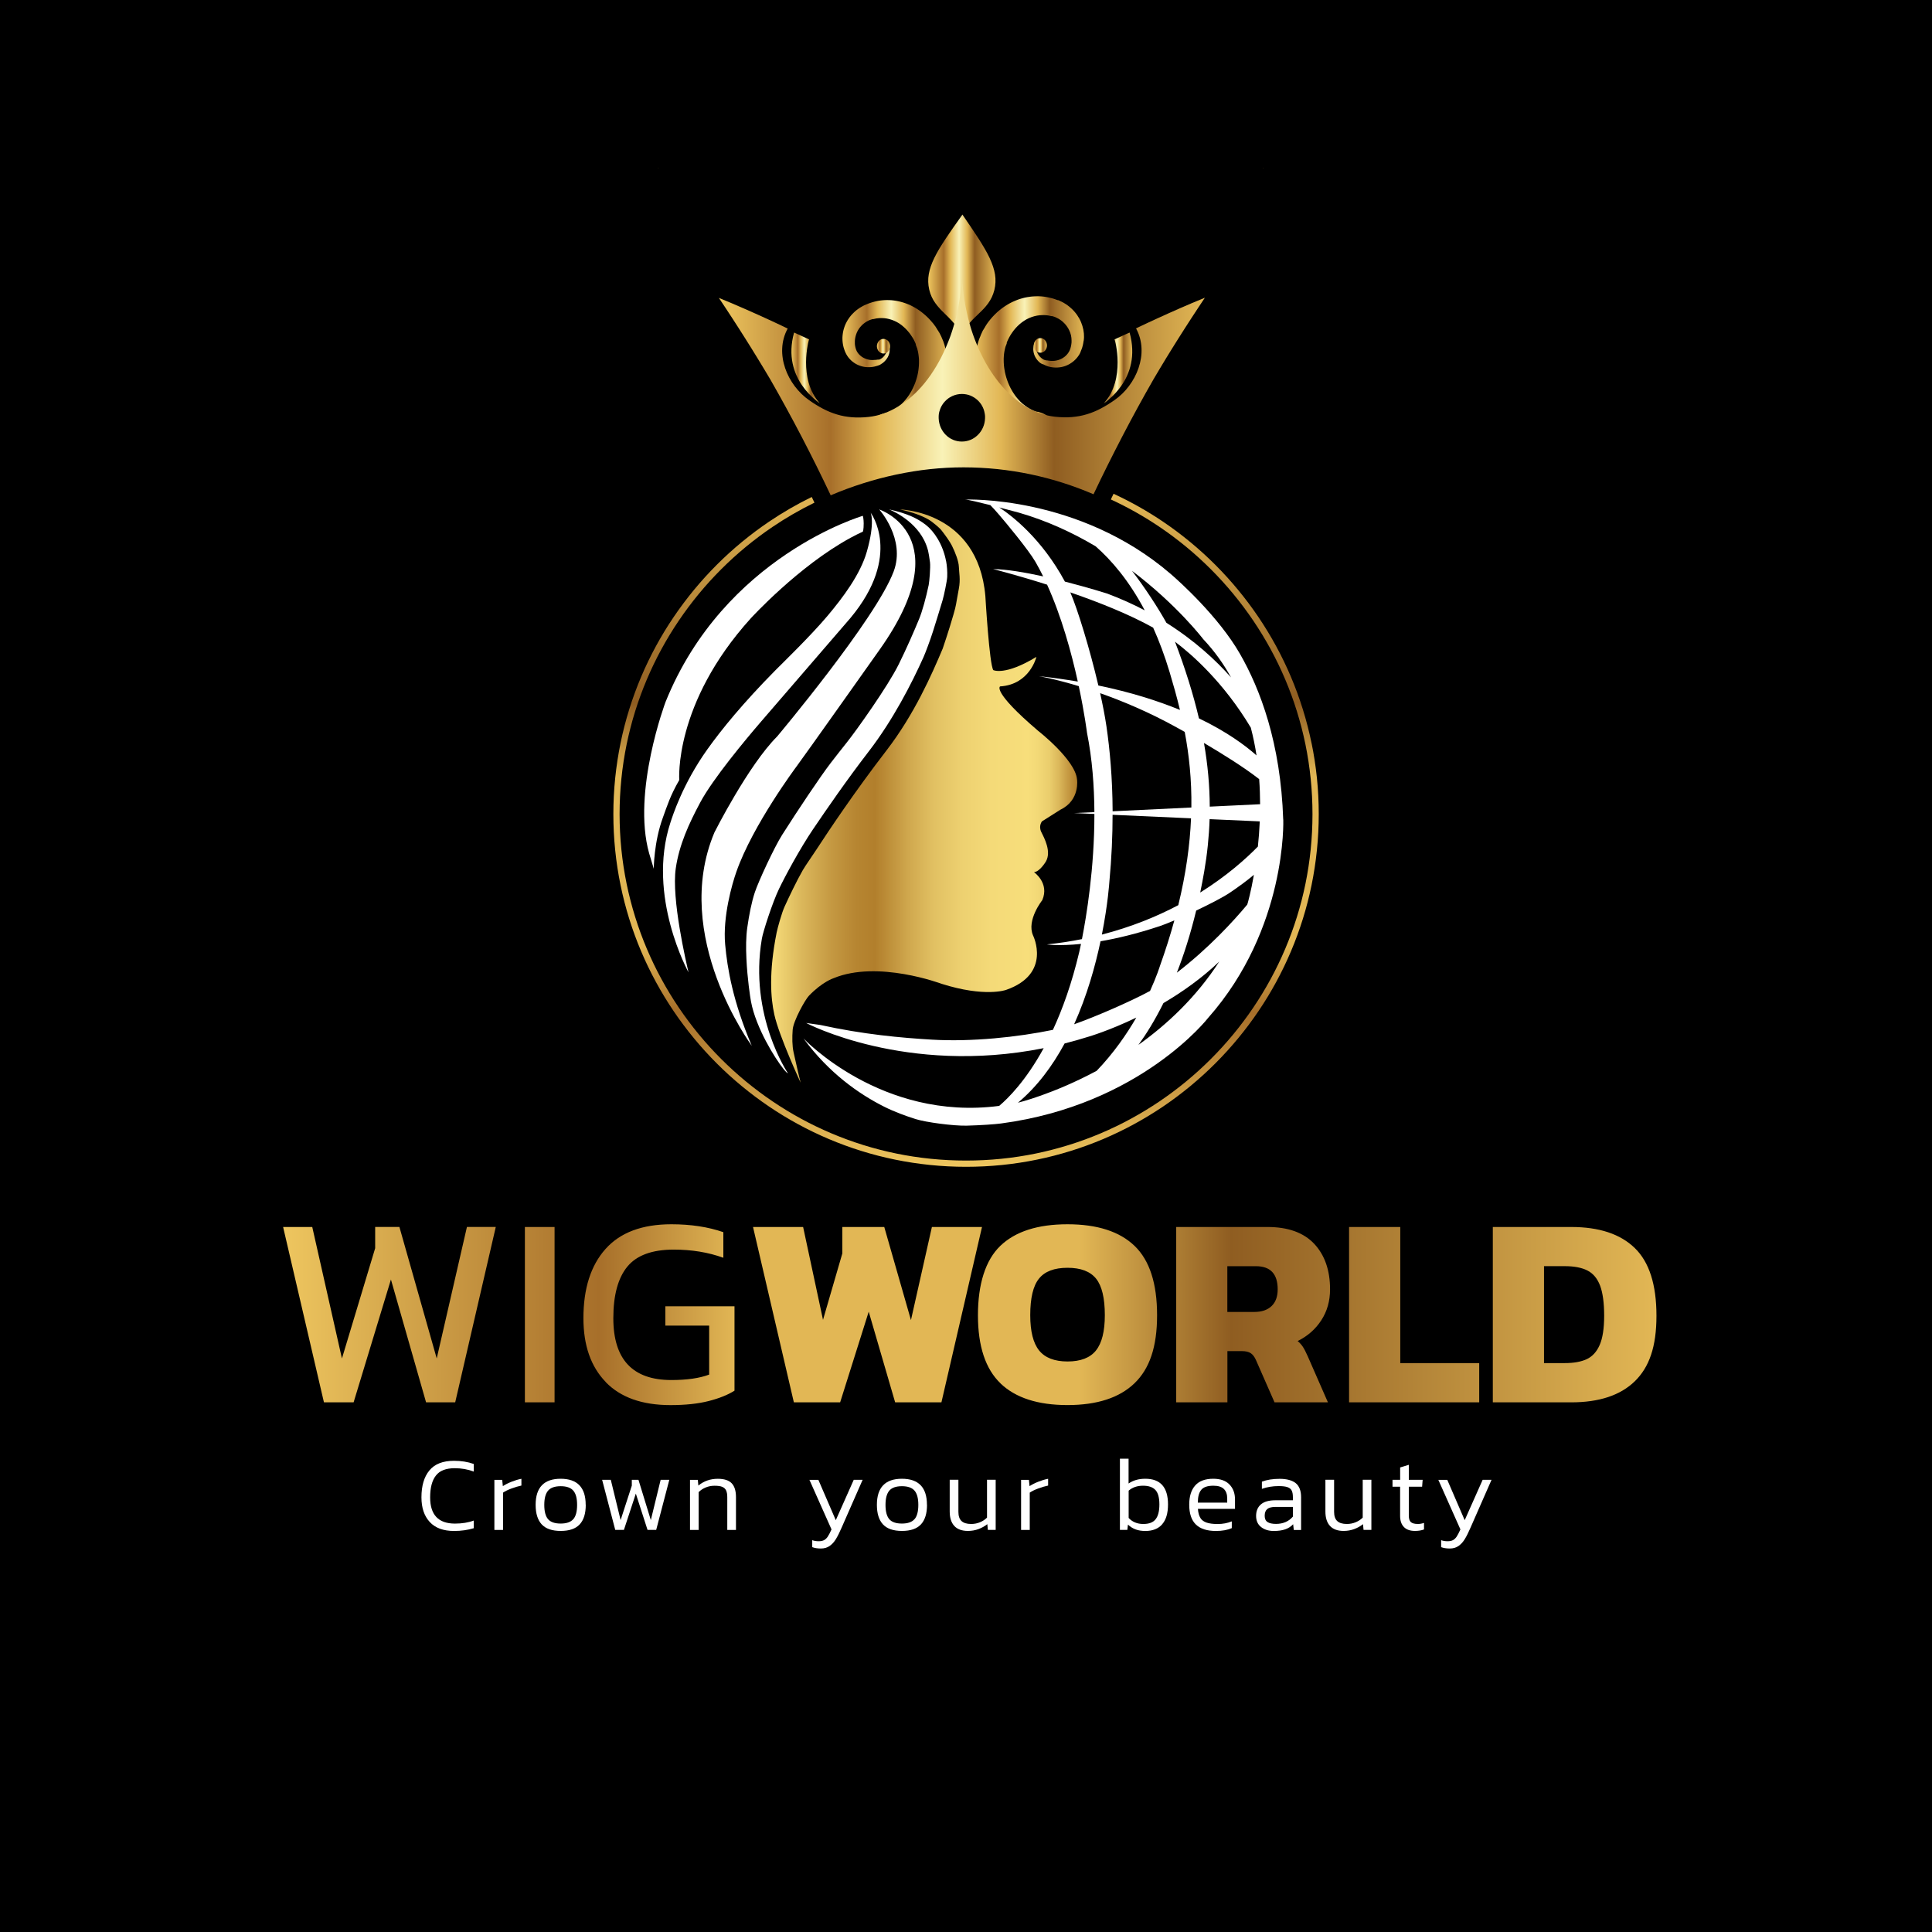 <?xml version="1.0" encoding="UTF-8"?> <svg xmlns="http://www.w3.org/2000/svg" xmlns:xlink="http://www.w3.org/1999/xlink" id="Layer_1" data-name="Layer 1" viewBox="0 0 511 511"><defs><style> .cls-1 { fill: url(#linear-gradient-13); } .cls-2 { fill: url(#linear-gradient-2); } .cls-3 { fill: url(#linear-gradient-10); } .cls-4 { fill: url(#linear-gradient-12); } .cls-5 { fill: #fff; } .cls-6 { fill: url(#linear-gradient-4); } .cls-7 { fill: url(#linear-gradient-3); } .cls-8 { fill: url(#linear-gradient-5); } .cls-9 { fill: url(#linear-gradient-15); filter: url(#drop-shadow-1); } .cls-10 { fill: url(#linear-gradient-8); } .cls-11 { fill: url(#linear-gradient-14); } .cls-12 { fill: url(#linear-gradient-7); } .cls-13 { fill: url(#linear-gradient-9); } .cls-14 { fill: url(#linear-gradient-11); } .cls-15 { fill: url(#linear-gradient-6); } .cls-16 { fill: url(#linear-gradient); } </style><linearGradient id="linear-gradient" x1="203.93" y1="210.55" x2="284.91" y2="210.55" gradientUnits="userSpaceOnUse"><stop offset="0" stop-color="#f7de7b"></stop><stop offset=".1" stop-color="#dbb75b"></stop><stop offset=".2" stop-color="#c49841"></stop><stop offset=".28" stop-color="#b68531"></stop><stop offset=".34" stop-color="#b27f2c"></stop><stop offset=".37" stop-color="#ba8a35"></stop><stop offset=".45" stop-color="#d0a84e"></stop><stop offset=".53" stop-color="#e1c062"></stop><stop offset=".62" stop-color="#edd070"></stop><stop offset=".72" stop-color="#f4da78"></stop><stop offset=".84" stop-color="#f7de7b"></stop><stop offset=".87" stop-color="#f3d977"></stop><stop offset=".91" stop-color="#eacd6c"></stop><stop offset=".94" stop-color="#dbb85b"></stop><stop offset=".97" stop-color="#c69a43"></stop><stop offset="1" stop-color="#b27f2c"></stop></linearGradient><linearGradient id="linear-gradient-2" x1="222.88" y1="98.95" x2="250.77" y2="98.95" gradientUnits="userSpaceOnUse"><stop offset="0" stop-color="#eec65f"></stop><stop offset=".23" stop-color="#a76f2a"></stop><stop offset=".33" stop-color="#e2b755"></stop><stop offset=".46" stop-color="#f9f2b7"></stop><stop offset=".58" stop-color="#e2b755"></stop><stop offset=".69" stop-color="#8f5d21"></stop><stop offset="1" stop-color="#e2b755"></stop></linearGradient><linearGradient id="linear-gradient-3" x1="245.51" y1="72.81" x2="263.3" y2="72.81" xlink:href="#linear-gradient-2"></linearGradient><linearGradient id="linear-gradient-4" x1="190.02" y1="78.7" x2="190.12" y2="78.7" xlink:href="#linear-gradient-2"></linearGradient><linearGradient id="linear-gradient-5" x1="209.31" y1="97.31" x2="216.81" y2="97.31" xlink:href="#linear-gradient-2"></linearGradient><linearGradient id="linear-gradient-6" x1="257.6" y1="98.64" x2="286.66" y2="98.64" xlink:href="#linear-gradient-2"></linearGradient><linearGradient id="linear-gradient-7" x1="190.12" y1="102.12" x2="318.68" y2="102.12" xlink:href="#linear-gradient-2"></linearGradient><linearGradient id="linear-gradient-8" x1="318.68" y1="78.7" x2="318.78" y2="78.7" xlink:href="#linear-gradient-2"></linearGradient><linearGradient id="linear-gradient-9" x1="291.99" y1="97.31" x2="299.5" y2="97.31" xlink:href="#linear-gradient-2"></linearGradient><linearGradient id="linear-gradient-10" x1="231.95" y1="91.57" x2="235.43" y2="91.57" xlink:href="#linear-gradient-2"></linearGradient><linearGradient id="linear-gradient-11" x1="273.44" y1="91.36" x2="276.92" y2="91.36" xlink:href="#linear-gradient-2"></linearGradient><linearGradient id="linear-gradient-12" x1="174.03" y1="44.56" x2="174.16" y2="44.56" gradientUnits="userSpaceOnUse"><stop offset="0" stop-color="#b27f2a"></stop><stop offset=".06" stop-color="#b6852e"></stop><stop offset=".14" stop-color="#c49839"></stop><stop offset=".24" stop-color="#d9b74b"></stop><stop offset=".33" stop-color="#f4dd62"></stop><stop offset=".52" stop-color="#f4e38b"></stop><stop offset=".66" stop-color="#f4dd62"></stop><stop offset="1" stop-color="#b27f2a"></stop></linearGradient><linearGradient id="linear-gradient-13" x1="334.11" x2="334.23" xlink:href="#linear-gradient-12"></linearGradient><linearGradient id="linear-gradient-14" x1="255.5" y1="308.6" x2="255.5" y2="130.59" gradientUnits="userSpaceOnUse"><stop offset="0" stop-color="#eec65f"></stop><stop offset=".23" stop-color="#a76f2a"></stop><stop offset=".33" stop-color="#e2b755"></stop><stop offset=".58" stop-color="#e2b755"></stop><stop offset=".69" stop-color="#8f5d21"></stop><stop offset="1" stop-color="#e2b755"></stop></linearGradient><linearGradient id="linear-gradient-15" x1="73.88" y1="346.72" x2="437.12" y2="346.72" xlink:href="#linear-gradient-14"></linearGradient><filter id="drop-shadow-1" x="71.75" y="320.63" width="369.6" height="54" filterUnits="userSpaceOnUse"><feOffset dx="1" dy="1"></feOffset><feGaussianBlur result="blur" stdDeviation="1"></feGaussianBlur><feFlood flood-color="#000" flood-opacity=".75"></feFlood><feComposite in2="blur" operator="in"></feComposite><feComposite in="SourceGraphic"></feComposite></filter></defs><rect x="-88.75" y="-57.73" width="688.49" height="626.46"></rect><g><path class="cls-16" d="M237.92,134.74s20.74.26,22.7,22.93c0,0,1.06,18.19,2.11,19.57,0,0,3.09,1.55,11.39-3.5,0,0-1.71,7.32-9.6,7.81,0,0-2.28,1.22,10.01,11.71,0,0,9.84,7.65,10.33,12.85,0,0,.89,5.53-4.39,8.05l-4.88,3.09s-.98,1.22-.16,2.85,2.68,5.12,1.22,7.73c0,0-1.63,2.77-3.17,2.85,0,0,4.15,2.85,2.2,7.4,0,0-4.23,5.29-2.44,9.35,0,0,5.04,10.17-7.16,14.4,0,0-5.53,2.03-17.08-1.63,0,0-16.84-6.34-28.55-1.46,0,0-2.88.9-6.47,4.6-1.06,1.09-4.14,6.68-4.32,9-.16,2.04-.14,4.31.24,6.01.82,3.68,1.7,7.52,1.86,8.01,0,0-5.71-12.32-6.96-18.02-.96-4.36-1.49-11.12.61-21.67.28-1.38,1.4-5.32,2.07-6.79,1.21-2.65,3.21-6.87,4.86-9.74.71-1.23,2.51-3.76,3.7-5.59,3.16-4.86,10.08-15.22,18.41-26.04,7.37-9.56,11.99-20.09,14.89-26.97,0,0,1.59-4.62,2.83-8.95.84-2.94.51-1.98,1.44-6.91.46-2.45.05-4.22,0-5.76-.05-1.48-.92-3.74-1.83-5.58-.5-1.01-1.8-2.86-2.84-4.16-.51-.64-2.49-2.27-3.25-2.71-1.81-1.04-4.17-1.96-7.73-2.74Z"></path><g><path class="cls-5" d="M250.24,148.48c-.83-4.51-3.2-7.97-5.35-9.64-2.09-1.62-4.72-3.01-9.76-4.11,0,0,6.37,2.39,9.3,8.15.43.86.79,1.79,1.04,2.79.12.5.35,1.75.51,3.06.16,1.33-.17,5.13-.35,6.01-.69,3.28-1.69,6.95-2.53,8.98-1.37,3.32-3.24,7.63-5.41,12.02-2.87,5.81-11.27,17.59-13.78,20.72-1.22,1.53-2.66,3.35-4.22,5.38-2.76,3.6-8.8,12.64-12.84,19.01-2.05,3.23-6.24,12.25-7.21,15.19-.83,2.5-1.5,5.85-1.99,9.3-.35,2.42-.37,5.35-.23,8.21.24,5.27,1.01,10.27,1.2,11.29.33,1.79.91,3.67,1.64,5.52,2.73,6.95,7.46,13.5,8.14,13.5,0,0-10.38-15.25-6.89-35.6.32-1.86,2.76-9.46,4.52-13.13,1.62-3.37,5.53-10.65,9-15.78,3.69-5.44,8.86-12.96,14.76-20.62,6.39-8.29,11.36-17.98,14.46-24.89.48-1.06,1.82-4.62,2.52-6.85.8-2.54,1.82-5.81,2.53-8.21.39-1.32,1.18-5.11,1.23-6.18.06-1.46-.05-2.85-.28-4.15Z"></path><path class="cls-5" d="M194.76,230.6c4.33-12.39,15.92-27.88,15.92-27.88,1.95-2.6,21.96-30.87,21.96-30.87,21.34-30.07-.1-37.11-.1-37.11,0,0,7.06,7.83,3.82,16.43-4.74,12.6-30.81,43.62-30.81,43.62-7.65,7.64-16.59,25.38-16.59,25.38-11.55,27.49,9.88,56.43,9.88,56.43-5-11.71-6.48-20.54-7.04-26.8-.66-7.37,1.83-15.98,2.96-19.2Z"></path><path class="cls-5" d="M185.19,212.27c3.36-6.29,11.99-16.64,16.18-21.5,10.16-11.79,23.57-27.32,23.57-27.32,13.87-16.64,5.33-27.86,5.33-27.86,0,0,1.24,2.41-.98,10.25-1.72,6.09-6.39,12.26-10.41,17.04-4.51,5.36-12.07,12.66-13.79,14.4-8.5,8.61-14.21,15.59-18.04,20.97-6.49,9.13-9.13,17.48-9.74,19.35-6.35,19.43,4.79,39.57,4.79,39.57-.58-2.54-4.56-19.42-3.36-27.54.9-6.16,3.43-11.72,6.45-17.36Z"></path></g><g><path class="cls-5" d="M228.22,140.61s.22-.38.22-2.18c0-1.19-.22-2-.22-2,0,0-36.64,10.65-52.19,49.24,0,0-8.92,23.72-4.34,40.02l1.23,4.09s0-6.99,2.42-13.57c1.15-3.13,1.88-5.66,4.32-9.9,0,0-1.53-20.15,18.89-42.74,0,0,12.64-13.86,26.46-21.35,1.07-.58,2.14-1.12,3.22-1.61Z"></path><path class="cls-5" d="M339.4,216.77c-.66-20.23-6.09-34.54-11.47-43.88-5.61-9.75-15.88-19.02-18.34-21.13-24.32-20.88-54.3-19.63-54.3-19.63.64,0,3.59.7,6.65,1.47.7.71,1.49,1.6,2.25,2.48,1.75,2.02,7.8,9.29,9.68,12.53.71,1.23,1.39,2.52,2.04,3.84-4.73-1.04-9.57-1.87-13.25-1.94,0,0,6.15,1.55,14.29,4.13,3.84,8.46,6.45,18.05,8.12,25.63-3.25-.55-6.68-1.04-10.31-1.44,0,0,4.12.7,10.57,2.65,1.54,7.23,2.18,12.35,2.18,12.35,1.38,6.91,1.91,14.1,1.95,20.97l-5.33.25,5.33.24c.02,14.34-2.13,27.21-3.29,33.1-2.96.59-6.05,1.07-9.27,1.4,0,0,3.08.48,9.02-.13-.28,1.37-.46,2.12-.46,2.12-1.96,8.29-4.41,15.09-6.97,20.61-9.34,1.93-21.5,3.21-31.98,2.59-8.16-.48-18.15-1.38-29.53-3.88l-3.76-.53s26.35,13.95,62.83,6.66c-4.71,8.62-9.39,13.26-11.77,15.27-31.18,4.08-51.76-17.84-51.76-17.84,6.72,9.17,14.74,14.74,21.35,18.06,2.71,1.36,5.76,2.46,8.24,3.25,2.81.89,10.11,1.84,13.56,1.76,3.8-.1,7.58-.37,9.11-.58,36.95-4.91,54.77-27.93,54.77-27.93,20.93-23.68,19.87-52.46,19.87-52.46ZM330.83,192.46c.64,2.45,1.14,4.9,1.51,7.34-2.96-2.63-7.84-6.25-15.23-9.8-1.5-6.38-3.59-13.08-6.33-20.27,4.28,3.22,12.8,10.6,20.06,22.74ZM294.28,214.57c-.04-8.83-.74-16.38-1.64-22.51-.39-2.63-.97-5.62-1.66-8.72,5.89,2.07,12.9,5,20.19,9.03.49.27,1.24.69,2.18,1.21,1.14,6.04,1.86,12.63,1.76,20l-20.83,1ZM315.02,216.44c-.29,6.92-1.31,14.52-3.37,22.97-5.72,3.02-12.45,5.78-20.21,7.78,1.62-8.17,1.98-13.95,1.98-13.95.6-6.36.85-12.28.85-17.73l20.74.93ZM318.29,169.1c2.95,3.13,5.35,6.52,7.31,10.07-3.99-4.51-9.59-9.72-17.09-14.44-2.06-3.7-5.64-9.26-9.11-13.76,12.02,9.08,18.89,18.14,18.89,18.14ZM264.32,134.22c2.8.73,5.16,1.37,5.16,1.37,7.5,2.16,14.31,5.35,20.3,8.9,4.25,3.73,8.87,9.13,12.99,16.94-3.05-1.6-6.36-3.1-9.94-4.44,0,0-4.93-1.57-11.17-3.16-6.11-11.33-13.96-17.38-17.34-19.6ZM283.09,156.68c7.42,2.56,15.53,5.77,21.91,9.33,1.58,3.51,3.06,7.43,4.37,11.81.95,3.18,1.89,6.48,2.72,9.95-5.87-2.41-12.99-4.68-21.58-6.46-2.29-9.76-5.51-20.23-7.42-24.63ZM291.08,248.96c4.3-.74,9.55-1.97,15.71-4.02.87-.29,2.22-.82,3.82-1.5-1.05,3.85-2.32,7.86-3.82,12.06,0,0-.8,2.62-2.61,6.6-5.24,2.84-14.62,6.89-20.08,8.81,3.4-7.55,5.59-15.38,6.98-21.94ZM290.03,283.24c-11.49,6.16-20.71,8.4-20.71,8.4-.03,0-.05.01-.08.02,5.1-4.27,9.15-9.76,12.34-15.67,2.1-.53,4.22-1.13,6.38-1.81,0,0,5.35-1.55,12.58-5.03-2.58,4.45-6.03,9.45-10.51,14.1ZM301.11,276.36c2.02-2.78,4.31-6.42,6.61-11.05,4.88-2.87,10.06-6.5,14.76-10.97-6.04,9.35-13.73,16.56-21.37,22.02ZM330,238.9c-.05.13-.09.26-.14.39-3.65,4.38-10.11,11.44-18.59,17.98,1.85-4.72,3.6-10.18,5.11-16.43,3.55-1.68,7.07-3.49,8.91-4.73,2.16-1.46,4.45-3.11,6.36-4.73-.82,4.67-1.65,7.52-1.65,7.52ZM332.7,223.91c-3.16,3.23-8.22,7.76-15.25,12.16.37-1.77.71-3.59,1.04-5.47.81-4.68,1.29-9.3,1.44-13.94l13.27.59c-.1,2.35-.28,4.58-.5,6.66ZM319.97,213.34c-.02-5.5-.52-11.06-1.53-16.83,4.69,2.76,10.5,6.36,14.6,9.56.17,2.26.24,4.48.25,6.64l-13.32.64Z"></path></g><g><g><path class="cls-2" d="M250.16,102.23c-.05.2-.1.41-.15.61-.05.2-.11.4-.16.6-.06.2-.11.4-.18.59-.06.2-.12.39-.19.58-.07.19-.13.38-.2.57-.07.19-.14.38-.21.56-.07.19-.15.37-.23.55-.08.18-.16.36-.24.54-.1.11-.2.23-.29.34-.09.12-.18.24-.27.36-.09.12-.17.25-.25.38-.08.13-.15.26-.23.39-.07.13-.14.27-.2.4-.06.14-.12.27-.18.42-.06.14-.11.28-.15.43s-.09.29-.13.44c-.11.17-.22.34-.34.51-.11.17-.23.33-.34.49-.12.16-.23.32-.35.48s-.24.31-.36.46c-.12.15-.24.3-.36.44-.12.14-.24.29-.37.42-.12.14-.25.27-.37.41-.12.13-.25.26-.37.39-.16.17-.32.33-.48.48s-.32.3-.48.45-.32.28-.48.42-.32.27-.47.39c-.16.13-.31.25-.46.36-.15.12-.3.23-.45.33s-.3.21-.44.31c-.14.1-.29.19-.43.28-.03.02-.07.05-.1.07-.03.02-.07.05-.1.07-.03.02-.07.04-.1.06-.03.02-.07.04-.1.06-.03.02-.07.04-.1.06s-.07.04-.1.06c-.03.02-.07.04-.1.06s-.06.04-.1.06c-.02,0-.03.02-.05.03-.02,0-.03.02-.05.03-.02,0-.03.02-.05.03-.02,0-.03.02-.05.03-.02,0-.03.02-.05.03-.02,0-.03.02-.05.03-.02,0-.03.02-.05.02-.02,0-.03.02-.05.02-.01,0-.03.02-.04.03-.01,0-.03.02-.04.03-.01,0-.03.02-.04.03-.01,0-.03.02-.05.03-.02,0-.03.02-.05.03-.02,0-.03.02-.05.03s-.03.02-.05.02c-.02,0-.03.02-.05.02-.03.02-.06.03-.09.05s-.06.03-.09.05-.06.03-.09.05c-.03.01-.06.03-.09.04-.03.01-.06.03-.09.04-.03.01-.06.03-.09.04s-.06.03-.09.04c-.03.01-.06.03-.08.04-.01,0-.03.01-.04.02-.01,0-.03.01-.04.02-.01,0-.03.01-.04.02-.01,0-.03.01-.04.02-.01,0-.03.01-.04.02-.01,0-.03.01-.04.02-.01,0-.02.01-.04.02-.01,0-.02.01-.04.02,0,0-.02.01-.03.02,0,0-.02.01-.03.01,0,0-.02,0-.03.01,0,0-.02,0-.03.01,0,0-.02,0-.03.01,0,0-.02,0-.03.01,0,0-.02,0-.03,0,0,0-.02,0-.03,0-.06.03-.12.05-.17.08-.05.02-.11.05-.15.07-.05.02-.09.04-.13.06s-.08.03-.11.05-.06.03-.08.04c-.02.01-.04.02-.06.03-.02,0-.03.01-.04.02,0,0-.01,0-.01,0-.29.13-.59.23-.9.3-.3.07-.61.1-.91.11-.3,0-.6-.02-.89-.08-.29-.05-.58-.14-.86-.25-.28-.11-.54-.25-.8-.41-.25-.16-.49-.35-.71-.57-.22-.21-.42-.45-.6-.71-.18-.26-.34-.54-.47-.85-.13-.3-.23-.62-.3-.93-.07-.31-.1-.63-.11-.95s.02-.63.07-.94.14-.61.25-.9c.11-.29.25-.57.41-.84.16-.27.35-.52.56-.75.21-.23.45-.45.71-.64.26-.19.54-.36.85-.49.02,0,.04-.02.06-.02.02,0,.04-.02.06-.02.02,0,.04-.02.06-.02.02,0,.04-.01.06-.02.02,0,.04-.01.06-.02.02,0,.04-.01.06-.02.02,0,.04-.01.06-.02.02,0,.04-.01.06-.02,0,0,0,0,.01,0s0,0,.01,0c0,0,0,0,.01,0,0,0,0,0,.01,0,0,0,0,0,.01,0,0,0,0,0,.01,0,0,0,0,0,.01,0,0,0,0,0,.01,0,0,0,0,0,.01,0,0,0,.02,0,.04-.01.02,0,.04-.01.06-.02.03,0,.06-.02.09-.03.03-.01.07-.02.11-.04.04-.01.09-.03.14-.05.05-.02.1-.04.16-.05.06-.02.12-.04.19-.06,0,0,0,0,.01,0,0,0,0,0,.01,0,0,0,0,0,.01,0,0,0,0,0,.01,0,0,0,0,0,.01,0,0,0,0,0,.01,0,0,0,0,0,.01,0,0,0,0,0,.01,0,0,0,.01,0,.02,0,0,0,.01,0,.01,0s0,0,.01,0c0,0,0,0,.01,0,0,0,0,0,.01,0s0,0,0,0c0,0,0,0,0,0s0,0,0,0c0,0,.01,0,.02,0,0,0,.01,0,.02,0s0,0,.01,0c0,0,0,0,.01,0,0,0,0,0,.01,0,0,0,0,0,.01,0s.01,0,.02,0c0,0,.01,0,.02,0,.01,0,.02,0,.03-.01.01,0,.02,0,.03-.01.01,0,.02,0,.03-.01.01,0,.02,0,.03-.01.01,0,.02,0,.03-.01.01,0,.02,0,.03-.01.01,0,.02,0,.04-.01.01,0,.02,0,.04-.01,0,0,.01,0,.02,0,0,0,.01,0,.02,0,0,0,.01,0,.02,0s.01,0,.02,0c0,0,.02,0,.02-.01,0,0,.02,0,.02-.01,0,0,.02,0,.03-.01,0,0,.02,0,.03-.01,0,0,.02,0,.02-.01,0,0,.02,0,.02-.01,0,0,.02,0,.03-.01s.02,0,.03-.01c0,0,.02,0,.03-.01,0,0,.02,0,.03-.01,0,0,.02,0,.03-.01s.02,0,.03-.01c.02,0,.04-.02.05-.02.02,0,.04-.02.06-.02.02,0,.04-.02.06-.02.02,0,.04-.02.06-.03.02,0,.04-.02.06-.03s.04-.02.06-.03c.02-.01.04-.02.06-.03s.04-.02.06-.04c.06-.03.11-.06.17-.09.06-.03.11-.06.17-.09.06-.03.12-.07.18-.1.06-.03.12-.07.18-.11.06-.04.12-.07.18-.11.06-.04.12-.08.19-.12.06-.04.13-.09.19-.13.06-.05.13-.09.19-.14.03-.02.06-.04.09-.06.03-.02.06-.04.09-.07.03-.02.06-.04.09-.07.03-.02.06-.05.09-.07.03-.02.06-.05.09-.07.03-.02.06-.05.09-.07s.06-.05.09-.08c.03-.03.06-.05.09-.08.1-.09.2-.17.3-.27.1-.09.2-.19.3-.28.1-.1.2-.2.3-.3.1-.1.2-.21.3-.33.1-.11.2-.23.3-.35.1-.12.2-.24.3-.37.1-.13.2-.26.29-.39.1-.13.19-.27.29-.41.1-.14.19-.29.28-.44s.19-.3.28-.46c.09-.16.18-.32.26-.48.09-.16.17-.33.25-.5s.16-.34.24-.52.15-.36.23-.54.14-.37.21-.56c.07-.19.13-.38.19-.57.06-.19.13-.39.18-.59.06-.2.11-.4.16-.61.05-.21.09-.41.13-.62.04-.21.08-.42.11-.63.03-.21.06-.43.08-.64.02-.22.04-.43.06-.65.01-.22.02-.44.03-.66,0-.22,0-.44,0-.66,0-.11,0-.22,0-.33,0-.11-.01-.22-.02-.33,0-.11-.02-.22-.03-.33-.01-.11-.02-.22-.04-.33-.01-.11-.03-.22-.04-.33-.02-.11-.03-.22-.05-.33s-.04-.22-.06-.33-.05-.22-.07-.33c0-.03-.01-.05-.02-.08s-.01-.05-.02-.08c0-.03-.01-.05-.02-.08,0-.03-.01-.05-.02-.08s-.01-.05-.02-.08c0-.03-.01-.05-.02-.08,0-.03-.01-.05-.02-.08,0-.03-.01-.05-.02-.08,0-.03-.02-.05-.03-.08,0-.03-.02-.05-.03-.08,0-.03-.02-.05-.03-.08,0-.03-.02-.05-.03-.08,0-.03-.02-.05-.03-.08,0-.03-.02-.05-.03-.08,0-.03-.02-.05-.03-.08s-.02-.05-.03-.08c0-.01-.01-.02-.02-.04,0-.01-.01-.03-.02-.04,0-.01,0-.03-.01-.04,0-.01,0-.03-.01-.04,0-.01,0-.03-.01-.04,0-.01,0-.03-.01-.04s-.01-.03-.02-.04c0-.01-.01-.03-.02-.04,0,0,0-.01,0-.02s0-.01,0-.02c0,0,0-.01,0-.02,0,0,0-.01,0-.02,0,0,0-.01,0-.02,0,0,0-.01,0-.02,0,0,0-.01,0-.02s0-.01,0-.02c0,0,0,0,0,0s0,0,0,0c0,0,0,0,0-.01,0,0,0,0,0-.01,0,0,0,0,0-.01,0,0,0,0,0-.01,0,0,0,0,0,0,0,0,0,0,0,0h0s0-.01,0-.01h0s0,0,0,0h0s0,0,0,0h0s0,0,0,0h0s0,0,0,0h0s0,0,0,0h0s0,0,0,0h0s0,0,0,0h0s0,0,0,0h0s0,0,0,0c0,0,0,0,0,0s0,0,0,0c0,0,0,0,0,0s0,0,0,0c0,0,0,0,0,0s0,0,0,0c0,0,0,0,0,0-.01-.03-.03-.06-.04-.08-.01-.03-.03-.06-.04-.09-.01-.03-.03-.06-.04-.09-.01-.03-.03-.06-.04-.09-.01-.03-.03-.06-.04-.09-.01-.03-.03-.06-.04-.09-.01-.03-.03-.06-.04-.09-.01-.03-.03-.06-.04-.09,0-.02-.02-.04-.03-.07-.01-.02-.02-.05-.03-.07-.01-.02-.02-.05-.04-.07-.01-.03-.03-.05-.04-.08-.01-.03-.03-.05-.04-.08-.01-.03-.03-.05-.04-.08-.01-.03-.03-.05-.04-.08-.01-.03-.03-.05-.04-.08-.02-.03-.03-.05-.05-.08-.02-.03-.03-.05-.05-.08-.02-.03-.03-.05-.05-.08s-.03-.05-.05-.08c-.02-.03-.03-.05-.05-.08-.02-.03-.03-.05-.05-.08-.02-.03-.03-.05-.05-.08-.02-.03-.03-.05-.05-.07-.03-.05-.06-.1-.1-.15s-.07-.1-.1-.15c-.03-.05-.07-.1-.1-.15-.03-.05-.07-.1-.1-.15-.03-.05-.07-.1-.1-.14-.04-.05-.07-.1-.11-.14-.04-.05-.07-.09-.11-.14-.04-.05-.07-.09-.11-.14-.07-.09-.15-.19-.23-.28-.08-.09-.16-.18-.24-.27-.08-.09-.16-.18-.24-.26-.08-.09-.17-.17-.25-.25-.09-.08-.17-.16-.26-.24s-.18-.16-.27-.24c-.09-.08-.18-.15-.27-.23-.09-.07-.19-.15-.28-.22-.19-.14-.38-.27-.58-.4-.2-.13-.4-.24-.6-.35-.2-.11-.41-.21-.63-.3-.21-.09-.43-.18-.64-.25-.22-.08-.44-.14-.66-.2s-.45-.11-.68-.15c-.23-.04-.46-.07-.69-.09-.23-.02-.46-.03-.7-.03-.06,0-.12,0-.18,0-.06,0-.12,0-.18,0s-.12,0-.18.01c-.06,0-.12,0-.18.01s-.12.01-.18.02c-.06,0-.12.01-.18.02-.06,0-.12.01-.18.02s-.12.02-.18.03c-.03,0-.06.01-.09.02-.03,0-.06.01-.09.02-.03,0-.06.01-.09.02-.03,0-.06.01-.09.02-.03,0-.06.01-.09.02s-.06.01-.09.02c-.03,0-.06.01-.09.02-.03,0-.06.01-.09.02,0,0-.01,0-.02,0,0,0-.01,0-.02,0,0,0-.01,0-.02,0,0,0-.01,0-.02,0,0,0-.01,0-.02,0,0,0-.01,0-.02,0,0,0-.02,0-.02,0,0,0-.02,0-.02,0,0,0,0,0,0,0s0,0,0,0c0,0,0,0,0,0,0,0,0,0,0,0s0,0,0,0c0,0,0,0,0,0s0,0,0,0c0,0,0,0,0,0,0,0,0,0,0,0,0,0,0,0,0,0,0,0,0,0,0,0,0,0,0,0,0,0,0,0,0,0,0,0,0,0,0,0,0,0,0,0,0,0,0,0s0,0,0,0c0,0,0,0-.01,0s0,0-.01,0c0,0,0,0-.01,0,0,0,0,0-.01,0,0,0,0,0-.01,0,0,0,0,0-.01,0,0,0,0,0,0,0,0,0,0,0,0,0-.02,0-.04.01-.06.02-.02,0-.04.01-.06.02-.02,0-.04.01-.06.02s-.04.01-.06.02-.04.01-.05.02c-.02,0-.03.01-.05.02-.01,0-.03,0-.04.01-.01,0-.02,0-.03.01-.02,0-.04.01-.06.02-.02,0-.04.01-.06.02-.02,0-.05.02-.07.02s-.05.02-.07.03c-.02,0-.05.02-.08.03-.03,0-.05.02-.08.03s-.05.02-.07.03c-.02.01-.05.02-.07.03-.02.01-.05.02-.07.03-.02.01-.05.02-.07.03-.02.01-.05.02-.07.04-.02.01-.05.02-.07.04-.02.01-.05.02-.07.04-.02.01-.05.03-.07.04-.02.01-.05.03-.07.04-.02.01-.05.03-.07.04-.05.03-.09.06-.14.08-.05.03-.09.06-.14.09-.04.03-.09.06-.13.09-.04.03-.09.06-.13.09s-.09.06-.13.1c-.04.03-.09.07-.13.1-.04.03-.08.07-.13.1-.04.03-.08.07-.12.11-.08.07-.16.14-.23.22-.08.07-.15.15-.22.23-.07.08-.14.16-.21.24-.07.08-.13.16-.2.25-.06.08-.12.17-.18.26-.06.09-.11.18-.17.27-.05.09-.1.18-.15.27-.05.09-.09.19-.14.28-.04.09-.09.19-.12.28-.04.1-.08.19-.11.29-.03.1-.07.19-.09.29-.03.1-.06.2-.08.29-.02.1-.05.2-.07.3-.02.1-.04.2-.05.3-.01.1-.03.2-.04.3-.01.1-.02.2-.02.3,0,.05,0,.1,0,.15s0,.1,0,.15c0,.05,0,.1,0,.15,0,.05,0,.1,0,.15,0,.05,0,.1,0,.15,0,.05,0,.1.01.15,0,.05.01.1.02.15,0,.05.01.1.02.15,0,.05.01.09.02.14s.02.1.03.14c0,.05.02.1.03.14.01.05.02.1.03.14.01.05.02.09.04.14.01.05.03.09.04.13s.03.09.04.13c.01.04.03.08.04.12.03.08.06.16.1.24s.07.15.11.23c.04.08.08.15.13.22s.09.14.14.21c.05.07.1.14.16.2.05.07.11.13.17.19.06.06.12.12.18.18.06.06.12.12.19.17.06.05.13.11.2.16.07.05.14.1.21.15.07.05.14.09.21.13.07.04.15.08.22.12.07.04.15.08.23.11.08.04.15.07.23.1.08.03.16.06.24.09.08.03.16.05.24.08.08.02.16.04.24.06.08.02.16.04.24.05.08.01.16.03.24.04s.16.02.24.02c.08,0,.16.01.24.01s.16,0,.24,0,.16,0,.24-.01c.08,0,.16-.01.24-.02.02,0,.04,0,.06,0s.04,0,.06,0c.02,0,.04,0,.06,0,.02,0,.04,0,.06,0,.02,0,.04,0,.06-.01s.04,0,.06-.01c.02,0,.04,0,.06-.01.02,0,.04,0,.05-.01,0,0,.01,0,.02,0,0,0,.01,0,.02,0,0,0,0,0,.01,0s0,0,.01,0c0,0,0,0,.01,0s0,0,.01,0c0,0,.01,0,.02,0,0,0,.01,0,.02,0h.03s0,0,0,0,0,0,0,0c0,0,0,0,0,0,0,0,0,0,0,0,0,0,0,0,0,0,0,0,0,0,0,0,0,0,0,0,0,0,0,0,0,0,0,0,.01,0,.02,0,.03,0,.01,0,.02,0,.03,0s.02,0,.03-.01c.01,0,.02,0,.03-.01.01,0,.02,0,.03-.01.01,0,.02,0,.03-.01.01,0,.02,0,.03,0,0,0,.02,0,.03,0,0,0,.01,0,.02,0,0,0,.01,0,.02,0,0,0,.01,0,.02,0,0,0,.01,0,.02,0,0,0,.01,0,.02,0,0,0,0,0,.01,0,0,0,0,0,.01,0,0,0,0,0,.01,0,0,0,0,0,.01,0,0,0,0,0,.01,0,0,0,0,0,.01,0,0,0,0,0,.01,0,0,0,0,0,.01,0,0,0,0,0,.01,0,0,0,0,0,.01,0,0,0,0,0,.01,0,0,0,.01,0,.02,0,0,0,.01,0,.02,0,0,0,.01,0,.02,0,0,0,.01,0,.02,0,0,0,.01,0,.02,0,0,0,.01,0,.02,0,0,0,.01,0,.02,0,0,0,.01,0,.02,0,.02,0,.03-.01.05-.02.02,0,.03-.01.05-.02.02,0,.03-.02.05-.02.01,0,.03-.02.04-.02.01,0,.03-.02.04-.02s.03-.02.04-.02c.01,0,.03-.02.04-.02s.03-.02.04-.02c.06-.03.11-.06.17-.1s.11-.07.16-.11c.05-.04.1-.08.15-.11.05-.04.1-.08.14-.12s.09-.08.13-.13c.04-.04.08-.09.12-.13.04-.04.08-.09.11-.13.04-.04.07-.09.1-.14,0,0,0,0,0,0,0,0,0,0,0,0,0,0,0,0,0,0,0,0,0,0,0,0s0,0,0,0c0,0,0,0,0,0,0,0,0,0,0,0,0,0,0,0,0,0,.07-.09.13-.18.18-.27.05-.09.1-.18.15-.27.04-.09.08-.18.11-.27s.06-.18.09-.26.05-.17.06-.25.03-.16.04-.24c.01-.08.02-.15.03-.22,0-.07.01-.14.01-.2,0-.03,0-.06,0-.09,0-.03,0-.06,0-.09,0-.03,0-.06,0-.08,0-.03,0-.05,0-.08,0-.02,0-.05,0-.07,0-.02,0-.04,0-.06,0-.02,0-.04,0-.06,0-.02,0-.04,0-.05,0-.02,0-.03,0-.05,0-.01,0-.03,0-.04,0-.01,0-.02,0-.03,0-.01,0-.02,0-.03,0,0,0-.02,0-.02,0,0,0-.01,0-.02,0,0,0,0,0,0,0,0,0,0,0,0,0,0,0,0,0,0,0,0,0,0,0,0s0,0,0,0c0,0,0,0,0,0s0,0,0,0c0,0,0,0,0,0,0,0,0,0,0,0,0,0,0,0,0,0,0-.02,0-.04,0-.05,0-.02,0-.03.01-.05,0-.02.01-.03.02-.05,0-.02.02-.03.03-.04.01-.01.02-.03.03-.04s.03-.02.04-.03c.01,0,.03-.02.05-.02.02,0,.03-.01.05-.01,0,0,.02,0,.02,0,0,0,.02,0,.02,0s.02,0,.02,0,.02,0,.02,0c0,0,.02,0,.02,0s.02,0,.02,0c0,0,.01,0,.02,0,0,0,.01,0,.02.01,0,0,.01,0,.02.01s.01,0,.02.01c0,0,.01.01.02.02,0,0,0,.01.01.02s0,.01.01.02c0,0,0,.01.01.02s0,.01,0,.02c0,0,0,.02,0,.02,0,0,0,0,0,0,0,0,0,0,0,0,0,0,0,0,0,0,0,0,0,0,0,.01s0,.01,0,.02c0,0,0,.01,0,.02s0,.02,0,.03c0,0,0,.02,0,.03,0,0,0,0,0,0,0,0,0,0,0,0,0,0,0,0,0,0,0,0,0,0,0,0,0,0,0,0,0,0s0,0,0,0c0,0,0,0,0,0s0,0,0,0c0,0,0,0,0,0s0,0,0,0c0,0,0,0,0,0,0,0,0,0,0,0,0,0,0,0,0,0,0,0,0,0,0,0,0,0,0,0,0,0,0,0,0,0,0,0,0,.02.01.04.02.06,0,.02.01.04.02.06,0,.02.01.05.02.07,0,.03.01.05.02.08,0,.03.01.06.02.09,0,.03.01.06.02.09,0,.03.01.07.02.1,0,.03.01.07.02.11,0,0,0,.01,0,.02,0,0,0,.01,0,.02,0,0,0,.01,0,.02,0,0,0,.01,0,.02s0,.01,0,.02,0,.01,0,.02,0,.02,0,.02c0,0,0,.02,0,.02h0c0,.08.01.16.02.24,0,.08,0,.17,0,.25s0,.18-.01.27-.02.19-.03.29c-.02.1-.04.2-.06.31-.02.11-.05.21-.09.33-.03.11-.08.22-.12.34-.05.11-.1.23-.16.35-.03.06-.07.13-.11.19s-.08.13-.12.19c-.04.06-.09.13-.13.19s-.1.13-.15.19-.1.13-.16.19c-.06.06-.11.12-.17.19-.06.06-.12.12-.19.18s-.13.12-.2.18c-.02.02-.03.03-.05.04-.02.01-.03.03-.05.04-.02.01-.04.03-.05.04-.02.01-.04.03-.06.04-.02.01-.04.03-.06.04-.02.01-.04.03-.06.04-.02.01-.04.03-.06.04-.02.01-.04.03-.06.04-.01,0-.02.01-.03.02-.01,0-.02.01-.03.02-.01,0-.02.01-.03.02s-.02.01-.03.02c-.01,0-.02.01-.03.02-.01,0-.02.01-.03.02-.01,0-.02.01-.03.02-.01,0-.02.01-.03.02-.01,0-.02.01-.03.02-.01,0-.02.01-.03.02-.01,0-.02.01-.03.02s-.02.01-.03.02c-.01,0-.02.01-.03.02-.01,0-.02.01-.03.02-.01,0-.02.01-.03.02,0,0-.02,0-.03.01,0,0-.02,0-.03.01,0,0-.02,0-.03.01,0,0-.02,0-.03.01,0,0-.02,0-.03.01,0,0-.02,0-.03.01-.01,0-.02,0-.03.01-.01,0-.02,0-.03.01-.01,0-.02,0-.03.01-.02,0-.03.01-.05.02-.01,0-.03.01-.04.02-.01,0-.02.01-.04.01-.01,0-.02,0-.03.01-.01,0-.02,0-.03.01-.01,0-.02,0-.03.01-.01,0-.02,0-.04.01-.01,0-.03.01-.04.02-.02,0-.05.02-.07.02-.02,0-.05.02-.07.02s-.05.02-.07.02c-.02,0-.05.02-.07.02-.02,0-.05.02-.07.02s-.05.02-.07.02c-.02,0-.05.01-.07.02-.02,0-.05.01-.07.02-.1.03-.2.05-.31.08-.1.02-.21.04-.31.06s-.21.04-.32.05c-.11.01-.22.03-.33.03-.11,0-.22.02-.34.02s-.23,0-.34,0c-.11,0-.23,0-.35-.01s-.23-.02-.35-.03-.23-.03-.35-.05-.24-.04-.35-.07c-.12-.03-.24-.06-.35-.09s-.24-.07-.35-.11c-.12-.04-.23-.08-.35-.13-.12-.05-.23-.1-.35-.15s-.23-.11-.34-.17-.22-.12-.33-.19c-.11-.07-.22-.14-.33-.22-.11-.08-.21-.15-.32-.24-.1-.08-.21-.17-.31-.26s-.2-.18-.29-.28c-.1-.1-.19-.2-.28-.3s-.18-.21-.26-.32c-.08-.11-.17-.22-.24-.34-.08-.12-.15-.24-.22-.36-.04-.06-.07-.13-.1-.19-.03-.06-.07-.13-.1-.19-.03-.06-.06-.13-.09-.19-.03-.06-.06-.13-.08-.19-.03-.06-.05-.13-.08-.19-.03-.06-.05-.13-.07-.19-.02-.07-.05-.13-.07-.2-.02-.07-.05-.13-.07-.2-.02-.07-.04-.13-.06-.2-.02-.07-.04-.13-.06-.2-.02-.07-.04-.14-.05-.21s-.03-.14-.05-.21c-.02-.07-.03-.14-.04-.21-.01-.07-.03-.14-.04-.21-.01-.07-.02-.14-.03-.22,0-.07-.02-.14-.03-.22-.02-.15-.03-.29-.04-.44,0-.15-.02-.3-.02-.45,0-.15,0-.3,0-.45,0-.15.01-.3.03-.45s.03-.3.05-.46.05-.31.07-.46c.03-.15.06-.31.1-.46.04-.15.08-.31.12-.46.04-.15.09-.31.15-.46.05-.15.11-.3.17-.46.06-.15.13-.3.2-.45.07-.15.15-.3.23-.45.08-.15.16-.29.25-.44.09-.14.18-.29.28-.43.1-.14.2-.28.3-.42.1-.14.21-.27.33-.41.06-.07.12-.13.18-.2.06-.07.12-.13.18-.19.06-.06.12-.13.19-.19.06-.06.13-.13.19-.19.07-.06.13-.12.2-.19.07-.06.13-.12.2-.18.07-.06.14-.12.21-.18s.14-.12.22-.17c.04-.03.07-.05.11-.08.04-.03.07-.05.11-.08.04-.03.07-.05.11-.08.04-.03.08-.05.11-.08.04-.03.08-.05.12-.08.04-.03.08-.05.12-.08.04-.03.08-.05.12-.08.04-.03.08-.05.12-.07.04-.02.08-.05.12-.07.04-.02.08-.05.12-.07s.08-.05.12-.07c.04-.02.08-.05.12-.07.04-.02.08-.05.13-.07.04-.02.09-.05.13-.07.04-.02.09-.05.14-.07s.09-.05.14-.07c.16-.08.33-.15.5-.22.17-.07.34-.14.51-.21s.34-.13.52-.19c.17-.06.35-.12.53-.17.18-.05.36-.1.54-.15s.37-.09.55-.13c.18-.04.37-.08.56-.11.19-.03.38-.06.57-.09.19-.02.38-.04.57-.06.19-.02.38-.03.58-.04.19,0,.39-.01.58-.01.19,0,.39,0,.58.01.19,0,.39.02.58.03s.39.04.58.06.39.05.58.08c.19.03.38.07.57.11.19.04.38.08.57.13s.37.1.56.15c.18.05.37.11.55.17.18.06.36.13.54.19.18.07.36.14.53.21s.35.15.52.23c.17.08.34.16.51.25s.33.17.5.27c.16.09.32.19.48.28.16.1.32.2.47.3.15.1.31.21.46.31.15.11.3.22.45.33.15.11.29.22.43.34.14.11.28.23.42.35.14.12.27.24.41.36s.26.25.39.37c.06.06.13.13.19.19.06.06.13.13.19.19.06.06.12.13.18.19.06.07.12.13.18.2s.12.13.18.2c.06.07.12.13.17.2.06.07.11.13.17.2.06.07.11.13.17.2.03.03.06.07.09.1.03.03.06.07.08.1s.05.07.08.11c.03.04.05.07.08.11.03.04.05.07.08.11s.05.07.08.11c.03.03.05.07.08.1.03.03.05.07.08.1.02.04.05.07.07.11.02.04.05.07.07.11.02.04.05.07.07.11s.05.07.07.11.05.07.07.11.05.07.07.11.05.08.07.12.05.08.07.12c.03.04.05.08.08.12s.05.08.07.11c.02.04.04.07.07.11.02.03.04.07.06.1s.04.06.06.1c.02.03.04.06.06.09s.04.06.06.1c.02.03.04.06.06.1.02.04.04.08.07.12.02.04.04.08.06.12.02.04.04.08.06.12.02.04.04.08.06.12.02.04.04.08.06.12.02.04.04.08.06.12.02.04.04.08.06.12.02.04.04.08.06.12.02.04.04.08.05.12.02.04.04.08.05.12s.04.08.05.12.04.08.05.12c.02.04.04.08.05.12.02.04.03.08.05.12.02.04.03.08.05.12s.03.08.05.12c.02.04.03.08.05.12.02.04.03.08.05.12.02.04.03.08.05.12s.03.08.04.12c.01.04.03.08.04.12.01.04.03.08.04.12.01.04.03.08.04.12.01.04.03.08.04.12.02.05.03.1.05.15.02.05.03.1.05.15.02.05.03.1.04.15s.03.1.04.15.03.1.04.15c.01.05.03.1.04.15.01.05.03.1.04.15s.03.1.04.15c.03.12.06.23.09.35s.05.23.08.35c.03.12.05.23.07.35.02.12.05.23.07.35s.04.23.06.35c.02.12.04.23.05.35.02.12.03.23.05.35s.03.23.04.35c.03.33.06.66.08.99.02.33.03.65.04.98s0,.65,0,.97c0,.32-.02.64-.05.96-.02.32-.05.63-.09.95-.03.31-.08.62-.12.93-.05.31-.1.61-.16.92s-.12.6-.19.9Z"></path><path class="cls-7" d="M254.32,88.92c.25-.67.56-1.27.9-1.83s.72-1.06,1.12-1.54c.4-.48.82-.92,1.25-1.35.43-.43.87-.85,1.31-1.27.44-.42.87-.84,1.28-1.28.41-.44.8-.9,1.16-1.4.36-.5.69-1.03.97-1.62.28-.59.51-1.23.69-1.93.17-.69.26-1.37.29-2.05.03-.68-.01-1.36-.12-2.05s-.28-1.39-.52-2.11c-.24-.72-.54-1.46-.9-2.24-.36-.78-.79-1.58-1.28-2.43-.49-.85-1.03-1.74-1.64-2.69-.61-.95-1.27-1.95-1.99-3.02-.72-1.07-1.5-2.2-2.32-3.4h.07c-.85,1.19-1.65,2.31-2.39,3.37-.74,1.06-1.42,2.05-2.04,2.99-.62.94-1.18,1.83-1.69,2.67-.5.84-.94,1.65-1.32,2.42-.38.77-.69,1.51-.94,2.23s-.43,1.42-.55,2.1c-.12.69-.17,1.37-.15,2.05.02.68.1,1.36.26,2.05.16.71.39,1.35.66,1.94.27.59.59,1.13.95,1.63.36.5.74.97,1.15,1.42s.84.88,1.27,1.3c.43.43.87.85,1.3,1.29.43.44.85.89,1.24,1.37.4.48.77.99,1.1,1.55.33.56.63,1.17.87,1.84h0Z"></path><path class="cls-6" d="M190.02,78.7s0,0,.01,0,0,0,.01,0c0,0,0,0,.01,0,0,0,0,0,.01,0s0,0,.01,0c0,0,0,0,.01,0,0,0,0,0,.01,0s0,0,.01,0c0,0,0,0,0,0,0,0,0,0,0,0h0s0-.01,0-.02c0,0,0,0,0,0,0,0,0,0,0,0,0,0,0,0,0,0h0s0,0,0,0,0,0,0,0c0,0,0,0,0,0,0,0,0,0,0,0,0,0,0,0,0,0h0s0,0,0,0c0,0,0,0,0,0Z"></path><path class="cls-8" d="M210.01,87.95c.17.07.33.15.5.22.17.07.33.15.5.22.17.07.33.15.5.23.17.08.33.15.5.23.17.08.33.15.5.23.17.08.33.15.5.23.17.08.33.15.5.23.17.08.33.15.5.23,0,0-.06.16-.14.46-.08.3-.18.73-.27,1.27-.1.54-.2,1.18-.27,1.91-.07.72-.13,1.53-.13,2.38,0,.85.04,1.76.15,2.68.11.93.29,1.88.56,2.82.27.94.64,1.88,1.11,2.79.48.91,1.07,1.78,1.8,2.59.01,0-.14-.11-.4-.31-.27-.2-.65-.49-1.1-.89-.45-.39-.97-.88-1.51-1.46-.54-.58-1.1-1.27-1.64-2.04-.54-.78-1.05-1.65-1.48-2.63-.44-.97-.8-2.04-1.04-3.21-.24-1.17-.36-2.43-.31-3.8.05-1.36.26-2.83.7-4.39Z"></path><path class="cls-15" d="M286.58,90.28c0,.08-.02.16-.03.23-.01.08-.02.15-.04.23-.01.08-.03.15-.04.23-.02.08-.03.15-.05.23-.02.07-.04.15-.05.22-.02.07-.04.15-.06.22s-.04.15-.06.22c-.02.07-.04.14-.07.22-.01.04-.02.07-.04.11-.01.04-.03.07-.04.11-.01.04-.03.07-.04.1s-.03.07-.04.1c-.01.03-.03.07-.04.1-.01.03-.03.07-.04.1-.01.03-.03.07-.04.1s-.03.07-.04.1c0,.01,0,.02-.01.03s0,.02-.01.03,0,.02-.01.03c0,.01,0,.02-.01.03,0,0,0,.02-.01.03,0,0,0,.02-.01.03s0,.02-.02.03c0,0-.01.02-.02.03,0,0,0,.01,0,.02,0,0,0,.01,0,.02s0,.01-.01.02,0,.01-.01.02,0,.01-.01.02,0,.01-.01.02,0,.01,0,.02,0,.01,0,.02c0,.01-.01.02-.02.04,0,.01-.01.03-.02.04s-.02.03-.03.05c0,.02-.02.04-.03.05-.01.02-.02.04-.03.06s-.02.04-.03.06c-.01.02-.02.04-.03.06-.01.02-.02.04-.03.05-.08.13-.16.27-.25.39-.09.13-.18.25-.27.37-.09.12-.19.24-.29.35s-.2.22-.31.32c-.11.1-.21.2-.32.3-.11.1-.22.19-.34.28-.12.09-.23.17-.35.25-.12.08-.24.16-.36.23-.12.07-.24.14-.37.21s-.25.13-.37.18c-.13.06-.25.11-.38.16-.13.05-.25.09-.38.13-.13.04-.26.08-.38.11s-.26.06-.39.09c-.13.03-.26.05-.38.06-.13.02-.26.03-.38.04-.13.01-.25.02-.38.03-.13,0-.25,0-.37,0-.12,0-.25,0-.37-.01-.12,0-.24-.02-.36-.03-.12-.01-.24-.03-.35-.05-.12-.02-.23-.04-.34-.06s-.22-.05-.33-.08c-.11-.03-.22-.06-.32-.09-.03,0-.05-.02-.08-.03-.03,0-.05-.02-.08-.03s-.05-.02-.08-.03c-.03,0-.05-.02-.08-.03-.03,0-.05-.02-.08-.03s-.05-.02-.08-.03c-.03,0-.05-.02-.08-.03-.03,0-.05-.02-.07-.03-.01,0-.03-.01-.04-.02-.01,0-.03-.01-.04-.02-.01,0-.03-.01-.04-.02s-.03-.01-.04-.02c-.01,0-.03-.01-.04-.02-.01,0-.03-.01-.04-.02s-.03-.01-.04-.02c-.01,0-.03-.01-.04-.02,0,0-.02,0-.03-.01,0,0-.02,0-.03-.01,0,0-.02,0-.03-.01,0,0-.02-.01-.03-.02,0,0-.02-.01-.03-.02,0,0-.02-.01-.03-.02,0,0-.02-.01-.03-.02,0,0-.02-.01-.03-.02,0,0-.01,0-.02,0,0,0-.01,0-.02,0s0,0-.01,0c0,0,0,0-.01,0,0,0,0,0-.01,0,0,0,0,0-.01,0,0,0-.01,0-.02,0,0,0-.01,0-.02,0,0,0-.01,0-.02-.01,0,0-.01,0-.02-.01,0,0-.01,0-.02-.01,0,0-.01,0-.02-.01,0,0-.01,0-.02-.01,0,0-.01,0-.02-.01s-.01,0-.02,0c0,0-.01,0-.02,0-.01,0-.02-.02-.04-.02-.01,0-.02-.02-.04-.02-.01,0-.02-.02-.04-.02s-.02-.02-.04-.02c-.01,0-.02-.02-.04-.02-.01,0-.02-.02-.04-.02-.01,0-.02-.02-.04-.02-.01,0-.02-.02-.04-.02-.02-.02-.04-.03-.06-.04-.02-.01-.04-.03-.06-.04-.02-.01-.04-.03-.06-.04-.02-.01-.04-.03-.06-.04-.02-.01-.04-.03-.06-.04s-.04-.03-.06-.05c-.02-.02-.04-.03-.06-.05-.02-.02-.04-.03-.05-.05-.07-.07-.15-.13-.21-.2-.07-.07-.13-.14-.19-.21-.06-.07-.12-.14-.18-.21-.06-.07-.11-.14-.16-.21-.05-.07-.1-.14-.14-.21-.05-.07-.09-.14-.13-.21s-.08-.14-.11-.21c-.04-.07-.07-.14-.1-.21-.06-.14-.11-.28-.16-.42s-.08-.27-.11-.4c-.03-.13-.05-.26-.07-.38-.02-.12-.03-.24-.04-.36s0-.22,0-.33c0-.11,0-.21.02-.3,0-.1.02-.19.03-.27.01-.08.03-.16.05-.24,0-.03.01-.05.02-.08s.01-.05.02-.08.01-.05.02-.07c0-.02.02-.05.02-.07,0-.02.02-.04.02-.07,0-.02.01-.04.02-.06,0-.02.01-.04.02-.06s.01-.04.02-.05c0,0,0,0,0,0,0,0,0,0,0,0,0,0,0,0,0,0s0,0,0,0c0,0,0,0,0,0,0,0,0,0,0,0,0,0,0,0,0,0,0,0,0,0,0,0,0,0,0,0,0,0s0,0,0,0c0,0,0,0,0,0,0,0,0,0,0,0,0,0,0,0,0,0,0,0,0,0,0,0,0,0,0,0,0,0,0,0,0,0,0,0,0-.02.02-.03.02-.05,0-.02.01-.03.02-.04,0-.01.01-.03.02-.04,0-.01,0-.02.01-.03,0,0,0-.02,0-.02,0,0,0-.01,0-.02s0,0,0,0,0,0,0,0c0-.02.02-.03.03-.05.01-.02.02-.03.04-.04s.03-.02.04-.03c.01,0,.03-.02.05-.02.02,0,.03-.01.05-.01.02,0,.03,0,.05,0,.02,0,.04,0,.05,0,.02,0,.04,0,.05.02.02,0,.03.01.05.02.01,0,.03.02.04.03.01.01.02.02.03.04s.02.03.03.04.01.03.02.04c0,.01,0,.03,0,.04,0,.02,0,.03,0,.05s0,.03,0,.05h0s0,.01,0,.01c0,0,0,0,0,0,0,0,0,0,0,.02,0,0,0,.01,0,.02s0,.02,0,.03c0,.01,0,.02,0,.03,0,.01,0,.03-.01.04,0,.01,0,.03-.01.05,0,.02,0,.03-.01.05s0,.04-.01.06c0,.02,0,.04-.01.06,0,.02,0,.05-.01.07,0,.02,0,.05-.01.08s0,.05-.01.08c0,.03,0,.06,0,.09,0,.03,0,.06,0,.1,0,.05,0,.1,0,.15,0,.05,0,.11,0,.17,0,.06,0,.12,0,.18,0,.06.01.12.02.19,0,.06.02.13.03.2.01.07.03.14.05.21.02.07.04.14.06.22.02.07.05.15.08.22,0,.02.02.05.03.07.01.02.02.05.03.07s.02.05.03.07c.01.02.02.05.04.07.01.02.03.05.04.07s.03.05.04.07c.01.02.03.05.04.07s.03.05.04.07c.03.05.06.1.1.15.03.05.07.1.11.15s.08.1.12.15c.04.05.08.1.13.15.05.05.09.1.14.14.05.05.1.09.15.14.05.05.11.09.16.13.06.04.12.09.18.13.01,0,.03.02.04.03.01,0,.03.02.04.03s.03.02.05.03.03.02.05.03c.02,0,.03.02.05.03s.03.02.05.03.03.02.05.03c.02,0,.03.02.05.03,0,0,.02,0,.02,0,0,0,.02,0,.02,0,0,0,.02,0,.02.01,0,0,.02,0,.02.01,0,0,.02,0,.02.01s.02,0,.02.01.02,0,.02.01c0,0,.02,0,.02.01,0,0,.02,0,.02,0,0,0,.02,0,.03,0,0,0,.02,0,.03.01,0,0,.02,0,.03.01s.02,0,.03.01c0,0,.02,0,.03.01s.02,0,.03.01c.01,0,.02,0,.03.01,0,0,.02,0,.03,0s.02,0,.03,0c.01,0,.02,0,.03.01s.02,0,.03.01c.01,0,.02,0,.03.01.01,0,.02,0,.03.01.01,0,.02,0,.03.01.01,0,.02,0,.03.01,0,0,.02,0,.03,0s.02,0,.03,0c0,0,.02,0,.03,0,0,0,.02,0,.03,0s.02,0,.03,0c0,0,.02,0,.03,0,0,0,.02,0,.03,0,0,0,.02,0,.03,0,.02,0,.04,0,.06.01.02,0,.04,0,.06.01.02,0,.04,0,.06.01s.04,0,.06.01.04,0,.06.01c.02,0,.04,0,.06.01.02,0,.04,0,.06.01.02,0,.04,0,.06,0,.17.03.34.05.51.06s.35.02.53.01c.18,0,.36-.02.54-.04.18-.02.36-.06.54-.1.18-.04.36-.09.53-.15.18-.06.35-.13.52-.21s.34-.17.5-.27c.16-.1.32-.21.47-.33.08-.06.15-.12.22-.19.07-.06.14-.13.21-.2s.13-.14.2-.21c.06-.07.13-.15.19-.23.06-.08.12-.16.17-.24s.11-.16.16-.25c.05-.08.1-.17.14-.26.04-.09.09-.18.12-.27.02-.04.04-.09.05-.14.02-.05.03-.09.05-.14.02-.05.03-.1.05-.15s.03-.1.04-.15c.01-.05.03-.1.04-.16s.03-.11.04-.16c.01-.05.02-.11.03-.16.01-.05.02-.11.03-.16,0-.05.02-.1.03-.16s.02-.11.02-.16c0-.05.01-.11.02-.16,0-.05.01-.11.02-.16,0-.05,0-.11.01-.16,0-.05,0-.11,0-.16,0-.05,0-.11,0-.16,0-.06,0-.11,0-.17,0-.22-.01-.44-.04-.66-.03-.22-.06-.44-.11-.66-.05-.22-.11-.44-.19-.65s-.16-.43-.26-.64c-.1-.21-.21-.41-.32-.61-.12-.2-.25-.39-.39-.58-.14-.19-.29-.37-.45-.55-.16-.17-.33-.34-.51-.5-.04-.04-.09-.08-.13-.12-.05-.04-.09-.08-.14-.11s-.09-.07-.14-.11c-.05-.04-.1-.07-.14-.11-.05-.04-.1-.07-.15-.1-.05-.03-.1-.07-.15-.1-.05-.03-.1-.07-.15-.1-.05-.03-.1-.06-.15-.09-.03-.02-.05-.03-.08-.04-.03-.01-.05-.03-.08-.04-.03-.01-.05-.03-.08-.04-.03-.01-.05-.03-.08-.04s-.05-.03-.08-.04c-.03-.01-.05-.03-.08-.04s-.05-.03-.08-.04-.06-.03-.08-.04c-.03-.01-.05-.02-.08-.04s-.06-.02-.08-.04c-.03-.01-.06-.02-.08-.03-.03-.01-.06-.02-.08-.03-.03-.01-.06-.02-.08-.03s-.05-.02-.08-.03c-.03,0-.05-.02-.08-.03-.03,0-.05-.02-.07-.03,0,0-.02,0-.03,0-.01,0-.03,0-.04-.01-.01,0-.03,0-.05-.01-.02,0-.03-.01-.05-.02-.02,0-.04-.01-.06-.02-.02,0-.04-.01-.06-.02-.02,0-.04-.01-.06-.02-.02,0-.04-.01-.06-.02,0,0,0,0-.01,0,0,0,0,0-.01,0,0,0,0,0-.01,0,0,0,0,0-.01,0,0,0,0,0-.01,0s0,0-.01,0c0,0,0,0-.01,0,0,0,0,0-.01,0,0,0,0,0,0,0,0,0,0,0,0,0,0,0,0,0,0,0s0,0,0,0,0,0,0,0,0,0,0,0c0,0,0,0,0,0,0,0,0,0,0,0,0,0-.02,0-.02,0,0,0-.02,0-.02,0,0,0-.02,0-.02,0,0,0-.02,0-.02,0,0,0-.02,0-.02,0,0,0-.02,0-.02,0,0,0-.02,0-.02,0s-.02,0-.02,0c-.03,0-.06-.02-.09-.02-.03,0-.06-.01-.09-.02-.03,0-.06-.01-.09-.02-.03,0-.06-.01-.09-.02s-.06-.01-.09-.02-.06-.01-.09-.02-.06-.01-.09-.02-.06-.01-.09-.02c-.06,0-.13-.02-.19-.03-.06,0-.13-.02-.19-.02-.06,0-.13-.01-.19-.02-.06,0-.13-.01-.19-.02s-.13,0-.19-.01c-.06,0-.13,0-.19-.01s-.13,0-.19,0-.13,0-.19,0c-.25,0-.51.01-.76.03-.25.02-.5.05-.75.1-.25.04-.49.1-.73.16-.24.06-.48.14-.71.22-.23.08-.47.17-.69.27-.23.1-.45.21-.67.33s-.43.25-.64.38-.41.28-.61.43c-.2.15-.39.3-.58.47s-.37.33-.55.51c-.18.18-.35.36-.51.54-.17.19-.33.38-.48.57-.15.2-.3.4-.44.6s-.28.41-.41.62c-.13.21-.25.42-.37.64-.12.21-.22.43-.33.65-.02.03-.03.06-.04.09s-.03.06-.04.09c-.01.03-.03.06-.04.09-.01.03-.03.06-.04.09-.01.03-.03.06-.04.09-.01.03-.03.06-.04.09-.01.03-.03.06-.04.09s-.03.06-.04.09h0v.02h0s0,0,0,.01c0,0,0,0,0,0,0,0,0,0,0,0,0,0,0,0,0,0s0,0,0,0c0,0,0,0,0,0,0,0,0,0,0,0,0,0,0,0,0,0,0,0,0,0,0,0s0,0,0,0,0,0,0,.01c0,0,0,0,0,.01,0,0,0,0,0,.01,0,0,0,0,0,.01,0,0,0,0,0,0s0,0,0,0c0,0,0,.01,0,.02,0,0,0,.01,0,.02,0,0,0,.01,0,.02s0,.01,0,.02c0,0,0,.01,0,.02s0,.01,0,.02c0,0,0,.01,0,.02,0,0,0,.01,0,.02,0,.01-.01.02-.02.04,0,.01-.01.03-.02.04s0,.03-.01.04c0,.01,0,.03-.01.04s0,.03-.01.04c0,.01,0,.03-.01.04,0,.01-.01.03-.02.04s-.01.03-.02.04c0,.03-.02.06-.03.08s-.02.06-.03.08c0,.03-.02.06-.03.08s-.02.06-.03.08c0,.03-.02.06-.03.08s-.02.06-.03.08c0,.03-.02.06-.03.08,0,.03-.02.06-.03.08,0,.03-.01.06-.02.08s-.01.06-.02.08-.01.06-.02.08c0,.03-.01.06-.02.08,0,.03-.01.06-.02.08s-.01.06-.02.08-.01.06-.02.09-.01.06-.02.09c-.02.11-.05.23-.07.34-.02.11-.04.23-.06.34-.02.11-.03.23-.05.34s-.03.23-.04.34c-.01.11-.02.23-.03.34,0,.11-.02.23-.02.34,0,.11-.01.23-.02.34,0,.11,0,.23,0,.34,0,.23,0,.46.01.68,0,.23.02.45.04.68.02.22.04.45.07.67.03.22.06.44.1.66s.08.43.12.65c.04.21.09.43.15.64.05.21.11.42.17.62s.12.41.19.6c.07.2.14.39.21.59s.15.38.23.57.16.37.24.55c.08.18.17.35.26.53.09.17.18.34.27.5.09.16.19.33.28.48.1.16.19.31.29.46.1.15.2.3.3.44.09.12.17.24.26.36.09.12.18.23.27.34.09.11.18.22.27.32.09.1.18.21.27.3.09.1.18.19.27.29s.18.18.27.27c.09.09.18.17.27.25.09.08.18.16.27.24,0,0,0,0,0,0,0,0,0,0,0,0,0,0,0,0,0,0,0,0,0,0,0,0,0,0,0,0,0,0,0,0,0,0,0,0,0,0,0,0,0,0s0,0,0,0c.01.01.02.02.04.03.01.01.03.02.04.03s.03.02.04.03c.01.01.03.02.04.03s.03.02.04.03c.01.01.03.02.04.03s.03.02.04.03c.01.01.03.02.04.03.1.08.21.16.31.24s.2.15.3.22c.1.07.2.14.29.2.1.06.19.12.29.18.09.06.19.11.28.17.09.05.18.1.27.15.09.05.18.09.26.13.09.04.17.08.25.12.02.01.04.02.06.03.02.01.04.02.06.03s.04.02.06.03c.02,0,.04.02.06.03s.04.02.06.02c.02,0,.04.02.06.02.02,0,.04.02.06.02.02,0,.04.02.06.02.02,0,.03.01.05.02.02,0,.04.02.05.02.02,0,.04.02.05.02s.04.02.05.02c.02,0,.03.01.05.02.02,0,.03.01.05.02.02,0,.03,0,.05.01.01,0,.03,0,.04,0,.01,0,.02,0,.04.01.01,0,.02,0,.04.01.01,0,.02,0,.04.01.01,0,.02,0,.04.01.01,0,.02,0,.04.01.01,0,.02,0,.04.01.01,0,.02,0,.03.01.01,0,.02,0,.03.01,0,0,.01,0,.02,0,0,0,.01,0,.02,0,0,0,0,0,.01,0s0,0,.01,0c0,0,0,0,.01,0s0,0,.01,0c0,0,.01,0,.02,0,0,0,.01,0,.02,0,0,0,0,0,0,0,0,0,0,0,0,0,0,0,0,0,0,0,0,0,0,0,.01,0,0,0,0,0,.01,0,0,0,0,0,.01,0,0,0,0,0,.01,0,0,0,.01,0,.02,0,0,0,0,0,.01,0h.01s0,0,.01,0c0,0,0,0,.01,0,0,0,0,0,.01,0,0,0,0,0,.01,0,0,0,0,0,.01,0,0,0,0,0,.01,0,.07.02.13.04.19.06.06.02.11.04.16.05.05.02.1.03.14.04.04.01.08.03.12.04s.06.02.09.03c.03,0,.05.01.07.02.02,0,.03,0,.04.01s.01,0,.01,0c.32.1.62.23.9.38s.54.34.78.54c.24.2.46.43.65.67s.36.51.51.78c.14.28.26.57.35.87.09.3.15.61.19.92s.04.64,0,.96c-.03.32-.09.64-.19.96-.09.32-.22.62-.37.9s-.32.54-.51.78c-.19.24-.41.46-.64.65-.23.19-.48.37-.74.51s-.54.26-.82.36-.58.16-.88.19c-.3.03-.6.04-.91.01s-.62-.09-.92-.18c-.02,0-.04-.01-.06-.02-.02,0-.04-.01-.06-.02s-.04-.01-.06-.02-.04-.01-.06-.02c-.02,0-.04-.01-.05-.02-.02,0-.04-.01-.05-.02-.02,0-.04-.01-.05-.02-.02,0-.04-.02-.05-.02,0,0,0,0-.01,0s0,0-.01,0c0,0,0,0-.01,0,0,0,0,0-.01,0s0,0-.01,0c0,0,0,0-.01,0,0,0,0,0-.02,0,0,0-.01,0-.02,0,0,0,0,0-.01,0,0,0-.02,0-.04-.02s-.04-.02-.06-.03c-.02-.01-.05-.02-.08-.04-.03-.01-.07-.03-.11-.05-.04-.02-.08-.03-.13-.05-.05-.02-.1-.04-.15-.06-.05-.02-.11-.05-.17-.07h-.01s0,0-.01,0c0,0,0,0-.01,0,0,0,0,0-.01,0,0,0,0,0-.01,0,0,0,0,0-.01,0s0,0-.01,0,0,0-.01,0c0,0,0,0-.01,0,0,0,0,0-.01,0s0,0-.01,0c0,0-.01,0-.02,0,0,0-.01,0-.02,0,0,0-.01,0-.02,0,0,0-.01,0-.02,0s-.01,0-.02,0c-.01,0-.02-.01-.04-.02-.01,0-.02-.01-.04-.02s-.03-.01-.04-.02c-.01,0-.03-.01-.04-.02-.01,0-.03-.01-.04-.02-.01,0-.03-.01-.04-.02s-.03-.01-.04-.02c-.01,0-.03-.01-.04-.02-.03-.01-.06-.03-.08-.04s-.06-.03-.08-.04c-.03-.01-.06-.03-.09-.04-.03-.01-.06-.03-.09-.04-.03-.01-.06-.03-.09-.04-.03-.01-.06-.03-.09-.04s-.06-.03-.09-.05c-.03-.02-.06-.03-.1-.05-.02,0-.03-.01-.05-.02-.02,0-.03-.01-.05-.02-.02,0-.03-.02-.05-.02s-.03-.02-.05-.02c-.02,0-.03-.02-.05-.02s-.03-.02-.05-.02-.03-.02-.04-.02c-.01,0-.03-.02-.04-.02-.02,0-.03-.02-.05-.03-.02,0-.03-.02-.05-.03-.02,0-.03-.02-.05-.03-.02,0-.03-.02-.05-.03-.02,0-.03-.02-.05-.03s-.03-.02-.05-.03c-.02,0-.03-.02-.05-.02-.02,0-.03-.02-.05-.02-.03-.02-.07-.04-.1-.06-.03-.02-.07-.04-.1-.06s-.07-.04-.1-.06c-.03-.02-.07-.04-.1-.06-.03-.02-.07-.04-.1-.06-.03-.02-.07-.04-.1-.06s-.07-.04-.1-.06c-.03-.02-.07-.04-.1-.07-.14-.09-.29-.18-.43-.27-.15-.1-.3-.2-.45-.3-.15-.1-.31-.21-.46-.33s-.31-.23-.47-.35c-.16-.12-.32-.25-.48-.38-.16-.13-.32-.27-.49-.41-.16-.14-.33-.29-.49-.44s-.33-.31-.49-.47c-.11-.11-.22-.23-.33-.34-.11-.12-.22-.23-.33-.35-.11-.12-.22-.24-.33-.37-.11-.12-.22-.25-.33-.38-.11-.13-.22-.26-.33-.39-.11-.13-.22-.27-.32-.41-.11-.14-.21-.28-.32-.42-.11-.14-.21-.29-.32-.43-.04-.22-.09-.43-.15-.64-.06-.21-.12-.42-.2-.62-.07-.2-.16-.4-.24-.6-.09-.2-.19-.39-.29-.57-.1-.19-.22-.37-.34-.54-.12-.18-.25-.35-.38-.51-.13-.16-.27-.32-.42-.48-.15-.15-.3-.3-.46-.44-.07-.15-.13-.3-.19-.46s-.13-.31-.19-.47c-.06-.16-.12-.31-.18-.47-.06-.16-.11-.32-.17-.48-.05-.16-.11-.32-.16-.49-.05-.16-.1-.33-.15-.5-.05-.17-.09-.33-.14-.5s-.09-.34-.13-.51c-.07-.3-.14-.61-.21-.91-.06-.31-.12-.62-.17-.93s-.1-.63-.14-.95c-.04-.32-.07-.64-.1-.96-.03-.32-.05-.65-.06-.98-.01-.33-.02-.66-.02-.99,0-.33,0-.66.02-1,.02-.33.04-.67.07-1,.01-.14.03-.29.05-.43.02-.14.04-.29.06-.44s.04-.29.07-.44c.02-.15.05-.29.08-.44.03-.15.06-.29.09-.44.03-.15.06-.29.1-.44.03-.15.07-.29.11-.44s.08-.29.12-.44c0-.02.01-.05.02-.07,0-.02.01-.05.02-.07,0-.02.01-.05.02-.07,0-.02.01-.05.02-.07s.01-.05.02-.07c0-.02.01-.05.02-.07,0-.02.02-.05.02-.07,0-.02.02-.05.02-.07.01-.04.03-.09.04-.13s.03-.08.04-.13c.01-.04.03-.08.04-.13.01-.04.03-.08.04-.13.01-.04.03-.08.04-.13s.03-.08.05-.13c.02-.04.03-.08.05-.13s.03-.08.05-.13c.02-.04.03-.08.05-.12.02-.04.03-.08.05-.12.02-.04.03-.08.05-.12s.03-.08.05-.12c.02-.04.04-.08.05-.13s.04-.08.05-.13c.02-.04.04-.08.05-.13.02-.04.04-.08.05-.13.02-.04.04-.09.06-.13.02-.04.04-.09.06-.13.02-.04.04-.09.06-.13.02-.04.04-.09.06-.13.02-.04.04-.09.06-.13.02-.04.04-.09.06-.13.02-.04.04-.09.06-.13.02-.04.04-.09.06-.13.02-.03.04-.06.06-.09.02-.03.04-.06.06-.09.02-.03.04-.06.06-.09s.04-.06.06-.1c.02-.03.04-.07.06-.1.02-.04.04-.07.07-.11.02-.04.05-.08.07-.12.03-.04.05-.08.08-.13.02-.04.05-.08.07-.13.02-.04.05-.08.07-.12.02-.04.05-.08.07-.12.02-.04.05-.08.07-.11s.05-.07.07-.11c.02-.04.05-.07.07-.11.02-.04.05-.07.07-.11.02-.04.05-.07.07-.11.03-.04.05-.07.08-.11.03-.04.05-.07.08-.11s.05-.07.08-.11c.03-.04.05-.07.08-.11.03-.04.05-.07.08-.11s.05-.07.08-.11c.03-.04.05-.07.08-.11s.06-.07.09-.1c.06-.07.11-.14.17-.21.06-.07.11-.14.17-.21.06-.07.12-.14.18-.21s.12-.14.18-.21c.06-.07.12-.14.18-.2.06-.07.12-.13.19-.2s.13-.13.19-.2.13-.13.2-.2c.13-.13.26-.26.4-.39.14-.13.27-.25.41-.38.14-.12.28-.25.43-.36s.29-.24.44-.35c.15-.12.3-.23.46-.34s.31-.22.47-.33.32-.21.49-.31c.16-.1.33-.2.5-.3.17-.1.34-.19.51-.28.17-.09.35-.18.53-.26s.36-.17.54-.24.37-.15.55-.23c.19-.07.37-.14.56-.21.19-.07.38-.13.57-.18s.39-.11.58-.16c.2-.05.39-.1.59-.14.2-.04.4-.08.6-.12.2-.04.4-.07.6-.09.2-.03.41-.05.61-.07s.41-.03.61-.04c.2,0,.41-.01.61-.02.2,0,.41,0,.61,0,.2,0,.41.02.61.03s.4.03.6.06c.1.01.2.03.3.04s.2.03.3.05c.1.02.2.03.3.05.1.02.2.04.29.06s.2.04.29.06.19.04.29.07c.1.02.19.05.29.07.1.02.19.05.29.08.05.02.09.03.14.04.05.01.09.03.14.04.05.01.09.03.14.04.05.01.09.03.14.05s.09.03.14.05c.05.02.09.03.14.05s.09.03.14.05c.05.02.09.03.14.05.01,0,.02,0,.03.01.01,0,.02,0,.03.01h.03s.02.02.03.02h.03s.02.02.03.02.02,0,.03.01c.01,0,.02,0,.03.01,0,0,.02,0,.02,0s.02,0,.02,0c0,0,.02,0,.02,0,0,0,.02,0,.02,0,0,0,.02,0,.02,0,0,0,.02,0,.02.01,0,0,.02,0,.02.01s.02,0,.02.01c0,0,0,0,.01,0,0,0,0,0,.01,0,0,0,0,0,.01,0,0,0,0,0,.01,0,0,0,0,0,.01,0,0,0,0,0,.01,0,0,0,0,0,.01,0s0,0,.01,0c.02,0,.04.02.06.03s.04.02.06.03c.02,0,.04.02.06.03.02,0,.04.02.06.03.02,0,.04.02.06.03.02,0,.04.02.06.03.02,0,.04.02.06.03s.04.02.06.03c.05.02.11.05.16.07.05.02.1.05.15.07.05.02.1.05.14.07.05.02.09.05.14.07s.09.05.13.07c.04.02.09.05.13.07.04.03.09.05.13.08.04.03.09.05.13.08.04.03.09.05.13.08.04.03.09.05.13.08.04.03.08.05.13.08.04.03.08.05.12.08.04.03.08.06.12.08s.08.06.12.09c.04.03.08.06.12.09.04.03.08.06.12.09.08.06.16.12.23.18.08.06.15.12.22.19s.15.13.22.19c.07.06.14.13.21.19s.14.13.21.2.13.14.2.2c.07.07.13.14.19.21.06.07.13.14.19.21.25.28.47.58.68.88.21.3.4.61.57.92s.33.63.46.96.25.65.35.98c.1.33.18.66.25.99.06.33.11.66.14.99.03.33.04.65.03.97s-.03.64-.08.95Z"></path><path class="cls-12" d="M219.7,131.01c1.4-.6,2.82-1.16,4.24-1.69,1.43-.53,2.87-1.02,4.32-1.48,1.45-.46,2.91-.88,4.37-1.27,1.47-.39,2.94-.74,4.41-1.05s2.96-.59,4.44-.83c1.48-.24,2.97-.44,4.46-.6,1.49-.16,2.97-.28,4.46-.36,1.48-.08,2.97-.12,4.44-.12s3.04.04,4.54.12c1.5.08,3,.2,4.48.35,1.48.16,2.95.35,4.41.58s2.91.5,4.34.8c1.43.3,2.86.64,4.27,1.01,1.41.37,2.81.78,4.19,1.22s2.76.92,4.12,1.42c1.36.51,2.71,1.05,4.04,1.62.61-1.29,1.23-2.57,1.85-3.86.62-1.28,1.25-2.56,1.89-3.84.64-1.28,1.28-2.55,1.93-3.83.65-1.27,1.3-2.54,1.96-3.81s1.33-2.53,2-3.8c.67-1.26,1.35-2.52,2.04-3.78.69-1.26,1.38-2.51,2.08-3.76.7-1.25,1.4-2.5,2.12-3.74.54-.91,1.08-1.82,1.62-2.73.54-.91,1.09-1.82,1.64-2.72.55-.91,1.11-1.81,1.67-2.71.56-.9,1.12-1.8,1.69-2.7.57-.9,1.14-1.8,1.71-2.69.57-.9,1.15-1.79,1.73-2.68.58-.89,1.16-1.78,1.75-2.67.59-.89,1.18-1.78,1.77-2.66-1.12.45-2.25.92-3.36,1.39s-2.21.94-3.27,1.41-2.09.92-3.07,1.36c-.98.44-1.91.86-2.76,1.25-.86.39-1.64.76-2.34,1.08-.7.33-1.31.61-1.81.85-.5.24-.9.43-1.17.56-.27.13-.41.2-.41.2,0,0,0,0,0,0,0,0,0,0,0,0,0,0,0,0,0,0s0,0,0,0c0,0,0,0,0,0,0,0,0,0,0,.01,0,0,0,0,0,.01,0,0,0,0,0,.02.45.82.78,1.67,1.02,2.54.23.87.37,1.75.41,2.63.04.89,0,1.78-.14,2.66s-.35,1.75-.64,2.61c-.29.85-.65,1.69-1.08,2.49-.43.8-.92,1.57-1.46,2.29-.54.72-1.14,1.41-1.78,2.03-.64.62-1.33,1.19-2.05,1.69-.61.43-1.22.83-1.82,1.2s-1.21.71-1.81,1.03-1.21.6-1.82.85c-.61.25-1.23.47-1.86.66-.63.19-1.27.35-1.93.47-.66.12-1.33.21-2.03.27-.7.06-1.41.08-2.16.06-.74-.01-1.51-.06-2.31-.15-.38-.04-.76-.1-1.14-.16-.38-.07-.75-.15-1.13-.24s-.75-.2-1.12-.32c-.37-.12-.74-.25-1.1-.39-.37-.14-.73-.3-1.09-.46s-.72-.34-1.07-.53c-.36-.19-.71-.39-1.06-.6-.35-.21-.7-.43-1.04-.67,0,0,0,0,0,0,0,0,0,0,0,0,0,0,0,0,0,0,0,0,0,0,0,0,0,0,0,0,0,0,0,0,0,0,0,0,0,0,0,0,0,0,0,0,0,0,0,0-.61-.41-1.2-.86-1.79-1.34-.58-.48-1.16-.99-1.72-1.53-.56-.54-1.11-1.12-1.64-1.72-.53-.6-1.05-1.24-1.55-1.9-.5-.66-.99-1.35-1.46-2.07-.47-.72-.92-1.46-1.36-2.23-.44-.77-.85-1.57-1.25-2.38-.4-.82-.78-1.66-1.13-2.53-.09-.22-.19-.45-.28-.68-.09-.23-.18-.46-.27-.69-.09-.23-.17-.46-.26-.69-.08-.23-.17-.47-.25-.7-.08-.24-.16-.47-.24-.71-.08-.24-.15-.48-.23-.72-.08-.24-.15-.48-.22-.73s-.14-.49-.21-.74c-.13-.47-.26-.95-.38-1.44-.12-.48-.24-.97-.35-1.47s-.21-.99-.31-1.49c-.1-.5-.19-1.01-.27-1.52-.08-.51-.16-1.03-.23-1.54-.07-.52-.13-1.04-.19-1.57s-.11-1.06-.15-1.59c-.04-.53-.08-1.07-.11-1.61h-.01c-.03.55-.07,1.09-.11,1.63-.04.54-.1,1.07-.15,1.61-.06.53-.12,1.06-.19,1.58-.07.52-.15,1.04-.23,1.56-.08.51-.18,1.03-.27,1.53-.1.51-.2,1.01-.31,1.5-.11.5-.23.99-.35,1.48-.12.49-.25.97-.39,1.45-.08.28-.16.55-.24.82-.08.27-.17.54-.25.81-.09.27-.17.54-.26.8-.09.27-.18.53-.27.79s-.19.52-.29.78c-.1.26-.2.51-.3.77-.1.25-.2.51-.31.76s-.21.5-.32.75c-.39.89-.79,1.76-1.22,2.6-.43.84-.88,1.65-1.35,2.44-.47.78-.96,1.54-1.46,2.27-.51.73-1.03,1.42-1.57,2.09-.54.66-1.1,1.3-1.67,1.89-.57.6-1.16,1.16-1.76,1.69-.6.53-1.21,1.03-1.84,1.48-.62.46-1.26.88-1.91,1.27-.3.18-.61.36-.91.52s-.62.32-.93.47-.62.29-.94.42c-.31.13-.63.25-.95.36-.32.11-.64.21-.96.31s-.64.18-.97.25c-.32.07-.65.14-.98.19-.33.06-.65.1-.98.14-.8.09-1.57.14-2.31.15-.74.01-1.46,0-2.15-.06-.7-.06-1.37-.15-2.03-.27-.66-.12-1.3-.28-1.93-.47-.63-.19-1.25-.41-1.86-.66-.61-.25-1.22-.53-1.82-.85-.6-.31-1.2-.65-1.81-1.03-.6-.37-1.21-.77-1.82-1.2-.72-.5-1.41-1.07-2.05-1.69-.64-.62-1.24-1.31-1.79-2.03-.54-.72-1.03-1.49-1.46-2.29-.43-.8-.79-1.63-1.08-2.49s-.51-1.73-.64-2.61c-.13-.88-.19-1.77-.14-2.66.04-.89.17-1.77.41-2.63.23-.87.57-1.72,1.02-2.54,0,0,0-.01.01-.02,0,0,0,0,0-.01,0,0,0,0,0-.01,0,0,0,0,0,0,0,0,0,0,0,0,0,0,0,0,0,0s0,0,0,0c0,0,0,0,0,0,0,0-.14-.07-.41-.2-.27-.13-.66-.32-1.17-.56-.5-.24-1.11-.53-1.81-.85-.7-.33-1.48-.69-2.34-1.08-.86-.39-1.78-.81-2.76-1.25-.98-.44-2.01-.9-3.07-1.36-1.06-.46-2.16-.94-3.27-1.41s-2.24-.94-3.36-1.39c.59.89,1.18,1.77,1.77,2.66.59.89,1.17,1.78,1.75,2.67.58.89,1.16,1.79,1.73,2.68s1.14,1.79,1.71,2.69c.57.9,1.13,1.8,1.69,2.7.56.9,1.11,1.81,1.67,2.71.55.91,1.1,1.81,1.65,2.72.55.91,1.09,1.82,1.63,2.73.72,1.26,1.43,2.52,2.14,3.78.71,1.26,1.4,2.53,2.1,3.8.69,1.27,1.38,2.54,2.06,3.81.68,1.27,1.35,2.55,2.02,3.83.67,1.28,1.33,2.56,1.98,3.85.65,1.28,1.3,2.57,1.94,3.86.64,1.29,1.27,2.58,1.9,3.88.63,1.3,1.25,2.59,1.86,3.89ZM248.49,108.77c.03-.12.06-.23.1-.34s.08-.23.12-.34c.04-.11.09-.22.14-.33s.1-.21.16-.32c.06-.1.12-.21.18-.31.06-.1.13-.2.2-.3.07-.1.14-.19.21-.28.07-.09.15-.18.23-.27.14-.16.29-.31.44-.45.15-.14.32-.28.49-.41s.34-.25.53-.35.37-.21.56-.3c.19-.09.39-.17.6-.24s.41-.13.63-.18c.21-.05.43-.08.65-.11s.45-.04.68-.04c.2,0,.39,0,.59.03.19.02.38.05.57.08.19.04.37.08.55.13.18.05.36.11.53.18s.34.14.5.23.32.17.48.27c.15.1.31.2.45.31.15.11.29.23.42.35.12.11.25.23.36.35.12.12.23.25.33.38.1.13.2.26.3.4.09.14.18.28.26.43.08.15.16.3.23.45s.14.31.19.47c.06.16.11.32.15.49.05.17.08.34.11.51.01.05.02.11.03.16.01.06.02.11.03.17,0,.06.02.11.02.17,0,.06.01.11.02.17,0,.06,0,.11.01.17,0,.06,0,.11,0,.17,0,.06,0,.11,0,.17s0,.12,0,.17c-.01.44-.07.86-.16,1.27s-.22.8-.38,1.17c-.16.37-.36.72-.58,1.05-.22.33-.48.63-.76.91-.28.28-.58.53-.9.75-.32.22-.67.41-1.03.56-.36.15-.74.27-1.13.35-.39.08-.79.12-1.2.12s-.81-.04-1.2-.12c-.39-.08-.77-.2-1.13-.35s-.7-.34-1.03-.56c-.32-.22-.63-.47-.9-.75-.28-.28-.53-.58-.75-.91-.22-.33-.42-.68-.58-1.05s-.29-.76-.38-1.17c-.09-.41-.15-.83-.16-1.27,0-.08,0-.16,0-.24,0-.08,0-.16,0-.24,0-.08,0-.16.01-.24,0-.08.01-.16.02-.23,0-.08.02-.15.03-.23.01-.08.03-.15.04-.23s.03-.15.05-.23c.02-.07.04-.15.06-.22Z"></path><path class="cls-10" d="M318.78,78.7s0,0-.01,0,0,0-.01,0,0,0-.01,0c0,0,0,0-.01,0h-.01s0,0-.01.01c0,0,0,0-.01,0s0,0-.01,0c0,0,0,0,0,0,0,0,0,0,0,0s0,0,0,0c0,0,0,0,0,0,0,0,0,0,0,0,0,0,0,0,0,0,0,0,0,0,0,0s0,0,0,0h0s0,0,0,0c0,0,0,0,0,0,0,0,0,0,0,0,0,0,0,0,0,0,0,0,0,0,0,0,0,0,0,0,0,0,0,0,0,0,0,0Z"></path><path class="cls-13" d="M298.79,87.95c-.17.07-.33.15-.5.22s-.33.15-.5.22c-.17.07-.33.15-.5.23-.17.08-.33.15-.5.23s-.33.15-.5.23-.33.15-.5.23c-.17.08-.33.15-.5.23-.17.08-.33.15-.5.23,0,0,.06.16.14.46.08.3.18.73.27,1.27.1.54.2,1.18.27,1.91.08.72.13,1.53.13,2.38,0,.85-.04,1.76-.15,2.68-.11.93-.29,1.88-.56,2.82-.27.94-.64,1.88-1.11,2.79-.48.91-1.07,1.78-1.8,2.59-.01,0,.14-.11.4-.31s.65-.49,1.1-.89.97-.88,1.51-1.46c.54-.58,1.1-1.27,1.64-2.04.54-.78,1.05-1.65,1.48-2.63.44-.97.8-2.04,1.04-3.21.24-1.17.36-2.43.31-3.8-.05-1.36-.26-2.83-.7-4.39Z"></path></g><path class="cls-3" d="M235.43,91.57c0,.13-.01.27-.04.39-.02.13-.06.25-.1.36-.04.12-.1.23-.16.33-.06.1-.13.2-.21.29-.08.09-.16.17-.26.24-.09.07-.19.13-.3.18-.1.05-.21.09-.33.11s-.23.04-.35.04-.24-.01-.35-.04c-.11-.03-.22-.06-.33-.11-.1-.05-.2-.11-.3-.18-.09-.07-.18-.15-.26-.24-.08-.09-.15-.18-.21-.29-.06-.1-.12-.21-.16-.33-.04-.12-.08-.24-.1-.36-.02-.13-.04-.26-.04-.39s.01-.27.04-.39.06-.25.1-.36c.04-.12.1-.23.16-.33s.13-.2.21-.29c.08-.09.16-.17.26-.24s.19-.13.3-.18.21-.09.33-.11c.11-.03.23-.04.35-.04s.24.01.35.04.22.06.33.11c.1.05.2.11.3.18s.18.15.26.24c.08.09.15.18.21.29s.12.21.16.33.08.24.1.36c.02.13.04.26.04.39Z"></path><path class="cls-14" d="M276.92,91.36c0,.13-.01.27-.04.39-.02.13-.06.25-.1.36-.04.12-.1.23-.16.33-.06.1-.13.2-.21.29s-.16.17-.26.24c-.09.07-.19.13-.3.18-.1.05-.21.09-.33.11-.11.03-.23.04-.35.04s-.24-.01-.35-.04c-.11-.03-.22-.06-.33-.11-.1-.05-.2-.11-.3-.18s-.18-.15-.26-.24-.15-.18-.21-.29-.12-.21-.16-.33-.08-.24-.1-.36c-.02-.13-.04-.26-.04-.39s.01-.27.04-.39c.02-.13.06-.25.1-.36.04-.12.1-.23.16-.33s.13-.2.21-.29c.08-.09.16-.17.26-.24s.19-.13.3-.18c.1-.05.21-.09.33-.11.11-.03.23-.04.35-.04s.24.01.35.04.22.06.33.11c.1.05.2.11.3.18.09.07.18.15.26.24.08.09.15.18.21.29.06.1.12.21.16.33.04.12.08.24.1.36.02.13.04.26.04.39Z"></path></g><path class="cls-4" d="M174.03,44.56s0,0,.02,0,.01,0,.02,0c0,0,.01,0,.02,0,0,0,.01,0,.02,0s.01,0,.02,0c0,0,.01,0,.02,0,0,0,.01,0,.02,0s.01,0,.02,0c0,0,0,0,0-.01,0,0,0,0,0-.01h0s0-.02,0-.02c0,0,0,0,0-.01,0,0,0,0,0-.01,0,0,0,0,0-.01h0s0,0,0,0,0,0,0,0c0,0,0,0,0,0,0,0,0,0,0,0,0,0,0,0,0,0h0s0,0,0,0c0,0,0,0,0,0Z"></path><path class="cls-1" d="M334.23,44.56s-.01,0-.02,0-.01,0-.02,0-.01,0-.02,0c0,0-.01,0-.02,0h-.02s-.01.01-.02.01c0,0-.01,0-.02,0s-.01,0-.02,0c0,0,0,0,0-.01,0,0,0,0,0-.01s0,0,0-.01c0,0,0,0,0-.01,0,0,0,0,0-.01,0,0,0,0,0-.01,0,0,0,0,0-.01s0,0,0-.01h0s0,0,0,0c0,0,0,0,0,0,0,0,0,0,0,0,0,0,0,0,0,0,0,0,0,0,0,0,0,0,0,0,0,0,0,0,0,0,0,0Z"></path><path class="cls-11" d="M346.89,196.54c-1.24-6.07-3.08-11.92-5.44-17.5-2.36-5.58-5.26-10.88-8.61-15.84-3.36-4.96-7.18-9.59-11.4-13.81-4.22-4.22-8.85-8.04-13.81-11.4-4.14-2.8-8.52-5.27-13.1-7.39-.24.5-.48,1-.72,1.5,4.5,2.08,8.81,4.51,12.89,7.27,4.88,3.3,9.42,7.05,13.57,11.2,4.15,4.15,7.9,8.69,11.2,13.57,3.3,4.88,6.14,10.08,8.46,15.56,2.32,5.48,4.12,11.23,5.35,17.19,1.22,5.96,1.86,12.13,1.86,18.44s-.64,12.48-1.86,18.44c-1.22,5.96-3.03,11.71-5.35,17.19-2.32,5.48-5.16,10.69-8.46,15.56-3.3,4.88-7.05,9.42-11.2,13.57-4.15,4.15-8.69,7.9-13.57,11.2-4.88,3.3-10.08,6.14-15.56,8.46-5.48,2.32-11.23,4.12-17.19,5.35-5.96,1.22-12.13,1.86-18.44,1.86s-12.48-.64-18.44-1.86c-5.96-1.22-11.71-3.03-17.19-5.35-5.48-2.32-10.69-5.16-15.56-8.46-4.88-3.3-9.42-7.05-13.57-11.2-4.15-4.15-7.9-8.69-11.2-13.57-3.3-4.88-6.14-10.08-8.46-15.56-2.32-5.48-4.12-11.23-5.35-17.19-1.22-5.96-1.86-12.13-1.86-18.44s.64-12.48,1.86-18.44c1.22-5.96,3.03-11.71,5.35-17.19,2.32-5.48,5.16-10.69,8.46-15.56,3.3-4.88,7.05-9.42,11.2-13.57,4.15-4.15,8.69-7.9,13.57-11.2,3.53-2.39,7.24-4.53,11.1-6.42-.24-.5-.48-1-.72-1.5-3.93,1.92-7.71,4.11-11.31,6.54-4.96,3.36-9.59,7.18-13.81,11.4-4.22,4.22-8.04,8.85-11.4,13.81-3.36,4.96-6.25,10.27-8.61,15.84-2.36,5.58-4.2,11.43-5.44,17.5-1.24,6.07-1.9,12.35-1.9,18.78s.65,12.71,1.9,18.78c1.24,6.07,3.08,11.92,5.44,17.5,2.36,5.58,5.26,10.88,8.61,15.85,3.36,4.96,7.18,9.59,11.4,13.81,4.22,4.22,8.85,8.04,13.81,11.4,4.96,3.36,10.27,6.25,15.84,8.61,5.58,2.36,11.43,4.2,17.5,5.44,6.07,1.24,12.35,1.9,18.78,1.9s12.71-.65,18.78-1.9c6.07-1.24,11.92-3.08,17.5-5.44,5.58-2.36,10.88-5.26,15.85-8.61,4.96-3.36,9.59-7.18,13.81-11.4,4.22-4.22,8.04-8.85,11.4-13.81,3.36-4.96,6.25-10.27,8.61-15.85,2.36-5.58,4.2-11.43,5.44-17.5,1.24-6.07,1.9-12.35,1.9-18.78s-.65-12.71-1.9-18.78Z"></path></g><g><path class="cls-5" d="M125.3,402.16v2.04c-1.57.48-3.3.73-5.2.73-2.83,0-4.98-.79-6.44-2.38-1.46-1.58-2.19-3.75-2.19-6.51,0-3.06.7-5.43,2.11-7.13,1.41-1.7,3.57-2.54,6.5-2.54,1.92,0,3.66.28,5.23.84v2.01c-1.58-.6-3.26-.89-5.03-.89-2.33,0-4,.65-5,1.96-1.01,1.3-1.51,3.22-1.51,5.76,0,4.62,2.19,6.93,6.57,6.93,1.88,0,3.54-.27,4.98-.81Z"></path><path class="cls-5" d="M132.99,393.08c.65-.43,1.42-.82,2.31-1.17.88-.35,1.76-.62,2.61-.78v1.79c-.82.17-1.7.43-2.64.78-.94.35-1.68.72-2.22,1.09v9.87h-2.29v-13.25h2.07l.17,1.68Z"></path><path class="cls-5" d="M154.93,398.02c0,2.29-.54,4.02-1.61,5.17s-2.74,1.73-5.02,1.73-3.95-.58-5.02-1.73c-1.07-1.16-1.61-2.88-1.61-5.17,0-4.6,2.21-6.9,6.62-6.9s6.62,2.3,6.62,6.9ZM151.65,401.8c.66-.78.99-2.04.99-3.77s-.33-2.99-1.01-3.77c-.67-.78-1.78-1.17-3.33-1.17s-2.66.39-3.33,1.17c-.67.78-1.01,2.04-1.01,3.77s.33,2.99.99,3.77c.66.78,1.78,1.17,3.34,1.17s2.68-.39,3.34-1.17Z"></path><path class="cls-5" d="M168.18,395.03l-3.16,9.62h-2.29l-3.47-13.25h2.29l2.6,10.65,2.96-9.11v-1.54h1.76l3.27,10.65,2.6-10.65h2.29l-3.47,13.25h-2.29l-3.1-9.62Z"></path><path class="cls-5" d="M192.36,404.65v-8.58c0-.8-.1-1.42-.31-1.86-.21-.44-.55-.75-1.02-.95-.48-.2-1.16-.29-2.05-.29-.82,0-1.59.15-2.32.45-.73.3-1.35.71-1.87,1.23v10.01h-2.29v-13.25h2.07l.14,1.51c1.45-1.19,3.17-1.79,5.14-1.79,1.68,0,2.9.39,3.66,1.17.76.78,1.15,2.01,1.15,3.69v8.67h-2.29Z"></path><path class="cls-5" d="M216.45,391.4l4.61,10.68,4.75-10.68h2.35l-5.56,12.66c-.54,1.25-1.04,2.25-1.51,3.02s-1.02,1.37-1.66,1.82c-.64.45-1.41.67-2.31.67s-1.64-.12-2.29-.36v-1.84c.52.19,1.09.28,1.71.28s1.1-.11,1.47-.32c.36-.21.67-.52.94-.92.26-.4.59-1.03.98-1.89l-5.84-13.11h2.38Z"></path><path class="cls-5" d="M245.19,398.02c0,2.29-.54,4.02-1.61,5.17s-2.74,1.73-5.02,1.73-3.95-.58-5.02-1.73c-1.07-1.16-1.61-2.88-1.61-5.17,0-4.6,2.21-6.9,6.62-6.9s6.62,2.3,6.62,6.9ZM241.9,401.8c.66-.78.99-2.04.99-3.77s-.33-2.99-1.01-3.77c-.67-.78-1.78-1.17-3.33-1.17s-2.66.39-3.33,1.17c-.67.78-1.01,2.04-1.01,3.77s.33,2.99.99,3.77c.66.78,1.78,1.17,3.34,1.17s2.68-.39,3.34-1.17Z"></path><path class="cls-5" d="M253.49,391.4v8.47c0,1.1.27,1.91.82,2.43s1.4.78,2.56.78c.82,0,1.59-.15,2.32-.45.73-.3,1.35-.71,1.87-1.23v-10.01h2.29v13.25h-2.07l-.14-1.51c-.67.54-1.45.97-2.33,1.3-.88.33-1.82.49-2.81.49-1.58,0-2.78-.44-3.59-1.31-.81-.88-1.22-2.15-1.22-3.83v-8.39h2.29Z"></path><path class="cls-5" d="M272.3,393.08c.65-.43,1.42-.82,2.31-1.17.88-.35,1.76-.62,2.61-.78v1.79c-.82.17-1.7.43-2.64.78-.94.35-1.68.72-2.22,1.09v9.87h-2.29v-13.25h2.07l.17,1.68Z"></path><path class="cls-5" d="M307.38,403.18c-1.04,1.17-2.52,1.75-4.42,1.75-.99,0-1.85-.13-2.59-.41-.74-.27-1.41-.69-2.03-1.27l-.17,1.4h-1.96v-18.84h2.29v6.57c1.21-.84,2.68-1.26,4.42-1.26,4.01,0,6.01,2.26,6.01,6.79,0,2.35-.52,4.1-1.57,5.27ZM298.52,394.28v7.21c.99,1.06,2.27,1.59,3.86,1.59s2.62-.42,3.28-1.26c.66-.84.99-2.14.99-3.91s-.34-3.04-1.03-3.8c-.69-.76-1.79-1.15-3.3-1.15s-2.81.44-3.8,1.31Z"></path><path class="cls-5" d="M317.48,401.48c.36.57.91.98,1.63,1.23.73.25,1.71.38,2.94.38,1.36,0,2.61-.23,3.75-.7v1.79c-1.14.5-2.53.75-4.19.75-2.37,0-4.14-.57-5.31-1.71-1.17-1.14-1.76-2.89-1.76-5.25,0-2.18.52-3.87,1.57-5.06,1.04-1.19,2.64-1.79,4.78-1.79,1.88,0,3.31.5,4.29,1.51.98,1.01,1.47,2.33,1.47,3.97v2.49h-9.81c.07,1.03.29,1.82.66,2.39ZM317.73,394.04c-.61.72-.91,1.85-.91,3.4h7.77v-1.09c0-1.1-.29-1.94-.88-2.52-.59-.58-1.51-.87-2.78-.87-1.53,0-2.6.36-3.2,1.08Z"></path><path class="cls-5" d="M342.04,403.14c-.58.62-1.28,1.07-2.11,1.36-.83.29-1.84.43-3.03.43-1.34,0-2.46-.34-3.34-1.03-.89-.69-1.33-1.68-1.33-2.96s.42-2.3,1.26-3.03,2.12-1.1,3.86-1.1h4.61v-.81c0-.75-.1-1.33-.31-1.75s-.58-.72-1.12-.91c-.54-.19-1.32-.28-2.35-.28-1.55,0-3.02.24-4.42.73v-1.9c1.32-.5,2.9-.75,4.72-.75s3.32.39,4.25,1.16c.93.77,1.4,2.01,1.4,3.7v8.67h-1.93l-.17-1.51ZM337.4,398.56c-1.02,0-1.77.19-2.22.57-.46.38-.68.98-.68,1.8,0,.76.25,1.31.75,1.64.5.33,1.25.49,2.24.49,1.88,0,3.37-.64,4.47-1.93v-2.57h-4.56Z"></path><path class="cls-5" d="M352.86,391.4v8.47c0,1.1.27,1.91.82,2.43s1.4.78,2.56.78c.82,0,1.59-.15,2.32-.45.73-.3,1.35-.71,1.87-1.23v-10.01h2.29v13.25h-2.07l-.14-1.51c-.67.54-1.45.97-2.33,1.3-.88.33-1.82.49-2.81.49-1.58,0-2.78-.44-3.59-1.31-.81-.88-1.22-2.15-1.22-3.83v-8.39h2.29Z"></path><path class="cls-5" d="M370.33,391.4v-3.27l2.29-.7v3.97h3.66l-.14,1.82h-3.52v7.63c0,.82.18,1.4.54,1.73.36.33.99.5,1.89.5.48,0,1.02-.09,1.59-.28v1.73c-.69.26-1.48.39-2.38.39-1.29,0-2.26-.34-2.93-1.03s-1.01-1.67-1.01-2.93v-7.74h-2.01v-1.82h2.01Z"></path><path class="cls-5" d="M382.79,391.4l4.61,10.68,4.75-10.68h2.35l-5.56,12.66c-.54,1.25-1.04,2.25-1.51,3.02s-1.02,1.37-1.66,1.82c-.64.45-1.41.67-2.31.67s-1.64-.12-2.29-.36v-1.84c.52.19,1.09.28,1.71.28s1.1-.11,1.47-.32c.36-.21.67-.52.94-.92.26-.4.59-1.03.98-1.89l-5.84-13.11h2.38Z"></path></g><path class="cls-9" d="M73.88,323.53h7.71l7.85,34.78,8.79-29.17v-5.62h6.41l9.87,34.78,7.99-34.78h7.63l-10.73,46.38h-7.71l-9.29-32.48-9.87,32.48h-7.85l-10.8-46.38ZM137.83,323.53h7.85v46.38h-7.85v-46.38ZM159.22,364.54c-3.94-4.06-5.91-9.69-5.91-16.89,0-7.82,1.94-13.92,5.83-18.29,3.89-4.37,9.7-6.55,17.43-6.55,5.14,0,9.72.7,13.75,2.09v6.77c-3.99-1.44-8.35-2.16-13.11-2.16-5.71,0-9.81,1.5-12.28,4.5-2.47,3-3.71,7.55-3.71,13.65,0,10.9,5.11,16.35,15.34,16.35,4.13,0,7.47-.48,10.01-1.44v-12.96h-11.59v-5.11h18.29v22.32c-1.73,1.1-4,2.02-6.81,2.74-2.81.72-6.18,1.08-10.12,1.08-7.49,0-13.2-2.03-17.14-6.09ZM198.17,323.53h13.25l5.26,24.56,5.11-17.57v-6.99h11.09l7.06,24.63,5.54-24.63h13.25l-10.73,46.38h-12.24l-6.99-23.98-7.56,23.98h-12.24l-10.8-46.38ZM263.64,364.9c-3.99-3.82-5.98-9.83-5.98-18.04s1.98-14.57,5.94-18.36c3.96-3.79,9.88-5.69,17.75-5.69s13.79,1.91,17.75,5.73c3.96,3.82,5.94,9.93,5.94,18.33s-1.99,14.16-5.98,18c-3.99,3.84-9.89,5.76-17.72,5.76s-13.73-1.91-17.72-5.73ZM288.88,356.18c1.56-1.94,2.34-5.05,2.34-9.33,0-4.51-.77-7.73-2.31-9.65s-4.06-2.88-7.56-2.88-6.03.96-7.56,2.88c-1.54,1.92-2.3,5.14-2.3,9.65,0,4.27.78,7.38,2.34,9.33,1.56,1.94,4.07,2.92,7.53,2.92s5.97-.97,7.53-2.92ZM310.09,323.53h24.13c5.47,0,9.6,1.49,12.39,4.46,2.78,2.98,4.18,6.99,4.18,12.03,0,3.07-.77,5.8-2.31,8.17-1.54,2.38-3.63,4.21-6.26,5.51.53.43.98.94,1.37,1.51.38.58.81,1.42,1.3,2.52l5.33,12.17h-14.12l-4.9-11.16c-.38-.86-.85-1.48-1.4-1.84-.55-.36-1.33-.54-2.34-.54h-3.82v13.54h-13.54v-46.38ZM330.75,346c1.97,0,3.49-.52,4.57-1.55,1.08-1.03,1.62-2.51,1.62-4.43,0-4.08-1.92-6.12-5.76-6.12h-7.56v12.1h7.13ZM355.82,323.53h13.54v36.01h20.88v10.37h-34.42v-46.38ZM393.84,323.53h20.74c7.39,0,13,1.86,16.82,5.58,3.82,3.72,5.72,9.69,5.72,17.9s-1.91,13.6-5.72,17.32c-3.82,3.72-9.42,5.58-16.82,5.58h-20.74v-46.38ZM412.85,359.53c2.4,0,4.34-.35,5.83-1.04,1.49-.7,2.63-1.94,3.42-3.75.79-1.8,1.19-4.38,1.19-7.74s-.36-6.06-1.08-7.96c-.72-1.9-1.84-3.23-3.35-4-1.51-.77-3.52-1.15-6.01-1.15h-5.47v25.64h5.47Z"></path></svg> 